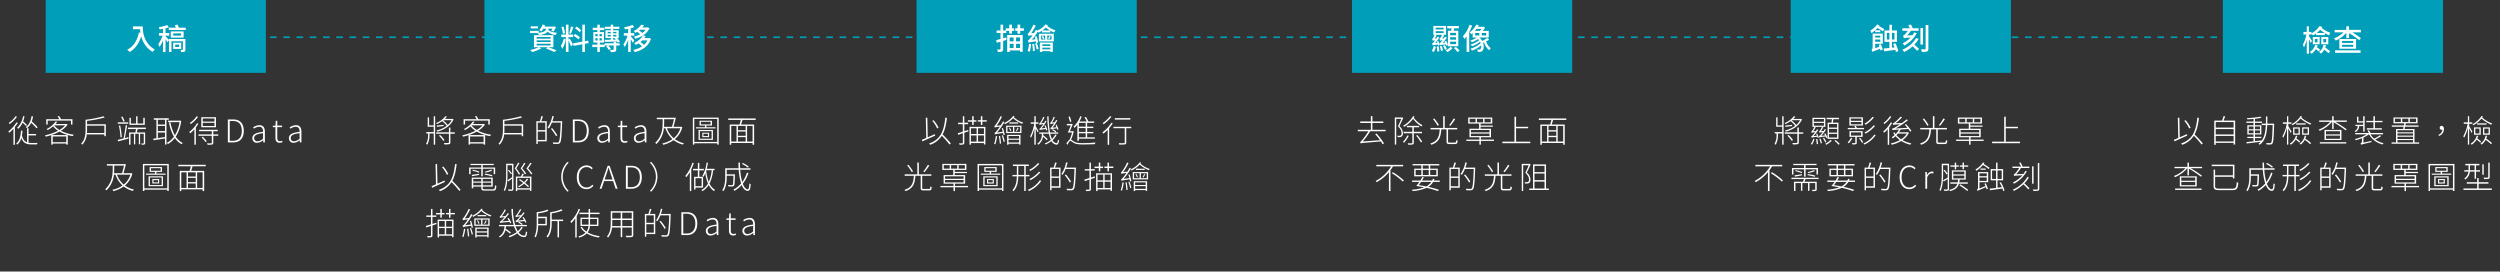 <svg xmlns="http://www.w3.org/2000/svg" xmlns:xlink="http://www.w3.org/1999/xlink" width="1510" height="164" viewBox="0 0 1510 164"><rect x="0" y="0" width="1510" height="164" fill="#333333" stroke="none"/><defs><clipPath id="clip-&#x7E41;1"><rect width="1510" height="164"></rect></clipPath></defs><g id="&#x7E41;1" clip-path="url(#clip-&#x7E41;1)"><g id="&#x7EC4;_1269" data-name="&#x7EC4; 1269" transform="translate(4215.601 1287)"><path id="&#x8DEF;&#x5F84;_1266" data-name="&#x8DEF;&#x5F84; 1266" d="M29.126,12.88a28.353,28.353,0,0,0-3.553-3.534,13.929,13.929,0,0,0,.8-3.04l-.931-.114C25,9.175,23.9,11.4,21.944,12.785a6.348,6.348,0,0,1,.741.608,9.006,9.006,0,0,0,2.546-3.23,28.272,28.272,0,0,1,3.211,3.344Zm-6.479-1.406a18.558,18.558,0,0,0-2.3-2.147,19.786,19.786,0,0,0,.874-3l-.912-.152a11.892,11.892,0,0,1-3.591,6.992,8.153,8.153,0,0,1,.722.627,11.34,11.34,0,0,0,2.584-3.7,17.182,17.182,0,0,1,2.128,2.09Zm-6.821-5.3a15.314,15.314,0,0,1-4.18,4.085,4.447,4.447,0,0,1,.551.665A18.307,18.307,0,0,0,16.662,6.5Zm.494,3.743a19.611,19.611,0,0,1-4.921,5.51c.152.171.475.57.589.741a21.233,21.233,0,0,0,2.527-2.413v9.709h.874V12.728a20,20,0,0,0,1.767-2.508Zm7.315,7.847h4.522v-.817H23.635v-3.5h-.893v8.512c-1.444-.532-2.489-1.729-3.1-4.123a24.8,24.8,0,0,0,.323-2.888l-.912-.057c-.171,3.61-.874,6.213-2.907,7.847a6.02,6.02,0,0,1,.722.589A8.138,8.138,0,0,0,19.3,19.3c1.159,3.173,3.1,3.914,6.1,3.914h3.325a2.783,2.783,0,0,1,.342-.874c-.532.019-3.287.019-3.61.019a9.328,9.328,0,0,1-1.824-.152Zm11.59-8.911H49.247v2.356h.912V8h-6.9a14.238,14.238,0,0,0-1.2-1.957l-.855.247A17.485,17.485,0,0,1,42.217,8H34.332v3.211h.893Zm3.933,2.831h6.631a13.284,13.284,0,0,1-3.477,2.793A11.429,11.429,0,0,1,39.1,11.74Zm7.258,6.745v3.439h-8.17V18.428Zm.228-7.581-.19.057H39.918a12.239,12.239,0,0,0,1.045-1.33l-.988-.19a14.244,14.244,0,0,1-5.453,4.56,2.386,2.386,0,0,1,.627.608,15.421,15.421,0,0,0,3.325-2.242,13.613,13.613,0,0,0,3,2.66,31.288,31.288,0,0,1-7.9,2.755,3,3,0,0,1,.456.8,32.172,32.172,0,0,0,3.325-.912v5.738h.893v-.665h8.17v.646h.931V17.592H37.429a27.927,27.927,0,0,0,4.883-2.128,24.028,24.028,0,0,0,8.075,2.755,4.19,4.19,0,0,1,.57-.855,24.066,24.066,0,0,1-7.809-2.394,13.574,13.574,0,0,0,4.085-3.7Zm12.274,5.472c.057-.722.076-1.406.076-2.071V11.911H69.425v4.408Zm.076-5.263V9A68.31,68.31,0,0,0,69.672,6.933l-.8-.7A70.489,70.489,0,0,1,58.082,8.339v5.89c0,2.7-.266,6.118-2.66,8.531a3.07,3.07,0,0,1,.665.646,10.486,10.486,0,0,0,2.736-6.232h10.6v1.083h.893v-7.2Zm34.846-3.9h-.893V10.6H89.47V6.211H88.6V10.6H85.442V7.161h-.855v4.275H93.84ZM81.7,9.194a16.436,16.436,0,0,0-1.368-2.812l-.8.266a19.129,19.129,0,0,1,1.349,2.869Zm2.166.7H77.538v.855h6.327ZM79.97,18.865a45.881,45.881,0,0,0-.988-7.087l-.76.133A48.158,48.158,0,0,1,79.191,19Zm1.805.532c.513-2.071,1.045-5.282,1.387-7.638l-.836-.19a79.787,79.787,0,0,1-1.311,8.037c-1.349.361-2.584.646-3.534.874l.247.912c1.729-.456,4.066-1.083,6.327-1.691l-.1-.855Zm12.768-5.453v-.855H83.675v.855h4.864c-.1.665-.228,1.444-.38,2.052h-3.8v7.391h.855V16.832H87.3v6.346h.779V16.832h2.166v6.289h.779V16.832h2.2v5.6c0,.171-.057.228-.228.228-.152.019-.684.019-1.33,0a4.341,4.341,0,0,1,.323.76,4.387,4.387,0,0,0,1.672-.171c.323-.133.4-.342.4-.8V16H89.034c.152-.608.342-1.368.532-2.052Zm11.514-2.717h-4.313V8.3h4.313Zm-4.313,4.807h4.313V18.77c-1.482.228-2.983.437-4.313.646Zm4.313-.855h-4.313v-3.1h4.313Zm2.3-6.878V7.427H99.293V8.3h1.577V19.53c-.7.095-1.368.19-1.919.266l.171.912c1.843-.266,4.389-.665,6.935-1.083v3.686h.893V8.3Zm6.916.551-.171.038h-7.182v.893h6.916a20.8,20.8,0,0,1-2.812,7.9,24.708,24.708,0,0,1-2.679-7.809l-.874.171a26.179,26.179,0,0,0,2.983,8.474,12.269,12.269,0,0,1-4.275,3.781,3.818,3.818,0,0,1,.608.722,13.608,13.608,0,0,0,4.2-3.667,11.991,11.991,0,0,0,4.123,3.762,4.143,4.143,0,0,1,.646-.76,11,11,0,0,1-4.2-3.8,22.493,22.493,0,0,0,3.287-9.538Zm20.653.589h-7.049V7.56h7.049Zm0,2.66h-7.049V10.182h7.049Zm.912-5.3h-8.854v6.061h8.854Zm-11.685-.551a14.885,14.885,0,0,1-4.085,3.99,3.6,3.6,0,0,1,.513.722,17.515,17.515,0,0,0,4.446-4.408Zm.228,4.18a17.569,17.569,0,0,1-4.693,5.3,4,4,0,0,1,.57.817,19.314,19.314,0,0,0,2.546-2.47v9.31h.893V13.013a20.033,20.033,0,0,0,1.52-2.3Zm2.774,8.588a15.827,15.827,0,0,1,2.432,2.85l.7-.532a15.143,15.143,0,0,0-2.47-2.736Zm10.07-1.824h-3V15.236H137.9v-.817H126.672v.817h7.657v1.957h-8.056v.836h8.056v4.2c0,.266-.076.323-.4.342-.285.038-1.273.038-2.508,0a3.148,3.148,0,0,1,.323.855,12.449,12.449,0,0,0,2.85-.152c.494-.171.627-.418.627-1.026V18.029h3ZM144.02,22h3.287c4.237,0,6.327-2.736,6.327-6.973s-2.09-6.878-6.346-6.878H144.02Zm1.14-.969V9.1h2.014c3.648,0,5.263,2.337,5.263,5.928s-1.615,6-5.263,6Zm16.606,1.216a5.837,5.837,0,0,0,3.534-1.539h.038L165.452,22h.931V15.578c0-2.242-.855-3.971-3.268-3.971a7.023,7.023,0,0,0-3.838,1.33l.494.8a5.476,5.476,0,0,1,3.192-1.159c1.919,0,2.356,1.558,2.318,3.059-4.465.513-6.46,1.577-6.46,3.819A2.672,2.672,0,0,0,161.766,22.247Zm.228-.931a1.826,1.826,0,0,1-2.071-1.919c0-1.558,1.368-2.489,5.358-2.945v3.287A4.991,4.991,0,0,1,161.993,21.316Zm13.376.931a5.73,5.73,0,0,0,1.691-.38l-.266-.855a3.542,3.542,0,0,1-1.235.285c-1.349,0-1.691-.836-1.691-2.109V12.8h2.907v-.931h-2.907V8.947h-.931l-.133,2.926-1.615.1V12.8h1.577v6.308C172.767,20.993,173.375,22.247,175.37,22.247Zm8.474,0a5.837,5.837,0,0,0,3.534-1.539h.038L187.53,22h.931V15.578c0-2.242-.855-3.971-3.268-3.971a7.023,7.023,0,0,0-3.838,1.33l.494.8a5.476,5.476,0,0,1,3.192-1.159c1.919,0,2.356,1.558,2.318,3.059-4.465.513-6.46,1.577-6.46,3.819A2.672,2.672,0,0,0,183.844,22.247Zm.228-.931A1.826,1.826,0,0,1,182,19.4c0-1.558,1.368-2.489,5.358-2.945v3.287A4.991,4.991,0,0,1,184.072,21.316Zm-98.9,20.172a12.614,12.614,0,0,1-4.028,5.985,14.271,14.271,0,0,1-4.1-5.985Zm-9.785-5.472H81.31c-.361,1.52-.817,3.287-1.216,4.579H75.287c.076-.95.1-1.843.1-2.7Zm10.374,4.541-.19.038H81.025c.418-1.5,1.007-3.743,1.406-5.472H70.936v.893H74.47v1.9c0,3.553-.266,8.265-4.5,12.369a3.011,3.011,0,0,1,.665.722,15.1,15.1,0,0,0,4.579-9.519h.95a15.53,15.53,0,0,0,4.218,6.536,16.183,16.183,0,0,1-6.08,2.6,3.2,3.2,0,0,1,.513.836A18.267,18.267,0,0,0,81.1,48.632a14.673,14.673,0,0,0,5.605,2.7,4.265,4.265,0,0,1,.608-.836,14.193,14.193,0,0,1-5.453-2.451,13.975,13.975,0,0,0,4.484-7.2Zm13.338,4.237h2.755v1.387H99.094Zm-.684,2.033h4.123v-2.66H98.41ZM96.947,43.2h7.087v4.579H96.947Zm-.8,5.263h8.683V42.514H96.149Zm1.406-10.887h5.871v1.558H97.555Zm3.325,3.287V39.816h3.382V36.909h-7.5v2.907h3.268v1.045h-5.4v.684h11.8v-.684Zm-7.3,8.873V35.845h13.851V49.734ZM92.71,35.028V51.349h.874v-.8h13.851v.8h.893V35.028Zm36.081,14.478h-3.325V40.082h3.325Zm-12.9-9.424h3.192v9.424H115.89Zm8.721,2.565h-4.674V40.082h4.674Zm-4.674,4.18h4.674v2.679h-4.674Zm4.674-.8h-4.674V43.445h4.674Zm6.061-9.6v-.893H114.085v.893h7.562c-.19.893-.456,1.957-.722,2.774h-5.947v12.2h.912V50.361h12.9v1.045h.931v-12.2h-7.866c.285-.817.57-1.862.855-2.774Z" transform="translate(-4222 -1223)" fill="#fff"></path><path id="&#x8DEF;&#x5F84;_1267" data-name="&#x8DEF;&#x5F84; 1267" d="M12.376,11.721H9.564V6.914H8.728v5.643h3.648v3.211h-4.5V16.6h1.1v.684A11.445,11.445,0,0,1,7.74,22.95a3.423,3.423,0,0,1,.76.475,12.712,12.712,0,0,0,1.311-6.1V16.6h2.565v6.783h.855V6.211h-.855ZM23.149,8.605a9.963,9.963,0,0,1-2.318,2.888,15.788,15.788,0,0,0-2.755-2.774l.152-.114Zm.627-.8-.152.038H19.1a10.091,10.091,0,0,0,1.216-1.387l-.874-.285a13.55,13.55,0,0,1-5.662,4.18c.19.152.437.418.589.57a19.172,19.172,0,0,0,3.1-1.767,16.546,16.546,0,0,1,2.736,2.85,16.2,16.2,0,0,1-6.137,2.812,4.156,4.156,0,0,1,.475.7c3.914-1.026,8.075-3.382,9.785-7.41Zm-5.453,3.61c-1.6.152-3.059.323-4.18.418l.171.76c1.178-.114,2.584-.285,4.047-.475Zm-2.812,6.574a15.633,15.633,0,0,1,2.641,3.135l.741-.494a15.153,15.153,0,0,0-2.66-3.1Zm9.576-2.071h-2.66V13.013h-.893V15.92H13.9v.855h7.638V22c0,.266-.076.342-.4.361-.3.019-1.349.038-2.641,0a2.724,2.724,0,0,1,.323.874,12.761,12.761,0,0,0,2.964-.171c.475-.171.646-.437.646-1.083V16.775h2.66ZM31.3,8.852H45.322v2.356h.912V8h-6.9a14.238,14.238,0,0,0-1.2-1.957l-.855.247A17.486,17.486,0,0,1,38.292,8H30.407v3.211H31.3Zm3.933,2.831h6.631a13.284,13.284,0,0,1-3.477,2.793,11.429,11.429,0,0,1-3.211-2.736Zm7.258,6.745v3.439h-8.17V18.428Zm.228-7.581-.19.057H35.993a12.238,12.238,0,0,0,1.045-1.33l-.988-.19a14.244,14.244,0,0,1-5.453,4.56,2.386,2.386,0,0,1,.627.608,15.421,15.421,0,0,0,3.325-2.242,13.613,13.613,0,0,0,3,2.66,31.288,31.288,0,0,1-7.9,2.755,3,3,0,0,1,.456.8,32.172,32.172,0,0,0,3.325-.912v5.738h.893v-.665h8.17v.646h.931V17.592H33.5a27.927,27.927,0,0,0,4.883-2.128,24.028,24.028,0,0,0,8.075,2.755,4.19,4.19,0,0,1,.57-.855,24.066,24.066,0,0,1-7.809-2.394,13.574,13.574,0,0,0,4.085-3.7Zm12.274,5.472c.057-.722.076-1.406.076-2.071V11.911H65.5v4.408Zm.076-5.263V9A68.31,68.31,0,0,0,65.747,6.933l-.8-.7A70.489,70.489,0,0,1,54.158,8.339v5.89c0,2.7-.266,6.118-2.66,8.531a3.07,3.07,0,0,1,.665.646A10.486,10.486,0,0,0,54.9,17.174H65.5v1.083h.893v-7.2ZM79.751,14.59H75.21V10.049h4.541ZM75.21,20.518V15.426h4.541v5.092Zm2.166-14.4a27.255,27.255,0,0,1-.912,3.1H74.354V22.931h.855V21.373h5.415V9.213H77.319c.323-.817.7-1.919,1.026-2.869Zm12.578,3.1H84.045A25.333,25.333,0,0,0,84.9,6.249l-.893-.209A18.605,18.605,0,0,1,81.1,13.108a6.957,6.957,0,0,1,.779.494,18.05,18.05,0,0,0,1.862-3.534h5.32c-.285,8.113-.608,11.058-1.235,11.742-.19.247-.418.285-.8.285-.418,0-1.539-.019-2.793-.114a2.173,2.173,0,0,1,.3.893,23.537,23.537,0,0,0,2.736.057,1.685,1.685,0,0,0,1.33-.589c.76-.893,1.026-3.781,1.349-12.6Zm-2.945,8.512a33.175,33.175,0,0,0-3.1-4.351l-.741.418a30.45,30.45,0,0,1,3.078,4.427ZM96.395,22h3.287c4.237,0,6.327-2.736,6.327-6.973s-2.09-6.878-6.346-6.878H96.395Zm1.14-.969V9.1h2.014c3.648,0,5.263,2.337,5.263,5.928s-1.615,6-5.263,6Zm16.606,1.216a5.837,5.837,0,0,0,3.534-1.539h.038L117.826,22h.931V15.578c0-2.242-.855-3.971-3.268-3.971a7.023,7.023,0,0,0-3.838,1.33l.494.8a5.476,5.476,0,0,1,3.192-1.159c1.919,0,2.356,1.558,2.318,3.059-4.465.513-6.46,1.577-6.46,3.819A2.672,2.672,0,0,0,114.14,22.247Zm.228-.931A1.826,1.826,0,0,1,112.3,19.4c0-1.558,1.368-2.489,5.358-2.945v3.287A4.991,4.991,0,0,1,114.368,21.316Zm13.376.931a5.73,5.73,0,0,0,1.691-.38l-.266-.855a3.542,3.542,0,0,1-1.235.285c-1.349,0-1.691-.836-1.691-2.109V12.8h2.907v-.931h-2.907V8.947h-.931l-.133,2.926-1.615.1V12.8h1.577v6.308C125.142,20.993,125.749,22.247,127.744,22.247Zm8.474,0a5.837,5.837,0,0,0,3.534-1.539h.038L139.9,22h.931V15.578c0-2.242-.855-3.971-3.268-3.971a7.023,7.023,0,0,0-3.838,1.33l.494.8a5.476,5.476,0,0,1,3.192-1.159c1.919,0,2.356,1.558,2.318,3.059-4.465.513-6.46,1.577-6.46,3.819A2.672,2.672,0,0,0,136.219,22.247Zm.228-.931a1.826,1.826,0,0,1-2.071-1.919c0-1.558,1.368-2.489,5.358-2.945v3.287A4.991,4.991,0,0,1,136.447,21.316Zm24.89-7.828a12.615,12.615,0,0,1-4.028,5.985,14.271,14.271,0,0,1-4.1-5.985Zm-9.785-5.472h5.928c-.361,1.52-.817,3.287-1.216,4.579h-4.807c.076-.95.1-1.843.1-2.7Zm10.374,4.541-.19.038h-4.541c.418-1.5,1.007-3.743,1.406-5.472h-11.5v.893h3.534v1.9c0,3.553-.266,8.265-4.5,12.369a3.011,3.011,0,0,1,.665.722,15.1,15.1,0,0,0,4.579-9.519h.95a15.53,15.53,0,0,0,4.218,6.536,16.183,16.183,0,0,1-6.08,2.6,3.2,3.2,0,0,1,.513.836,18.267,18.267,0,0,0,6.289-2.831,14.673,14.673,0,0,0,5.6,2.7,4.265,4.265,0,0,1,.608-.836,14.193,14.193,0,0,1-5.453-2.451,13.975,13.975,0,0,0,4.484-7.2Zm13.338,4.237h2.755v1.387h-2.755Zm-.684,2.033H178.7v-2.66h-4.123ZM173.117,15.2H180.2v4.579h-7.087Zm-.8,5.263H181V14.514h-8.683Zm1.406-10.887H179.6v1.558h-5.871Zm3.325,3.287V11.816h3.382V8.909h-7.5v2.907h3.268v1.045h-5.4v.684h11.8v-.684Zm-7.3,8.873V7.845H183.6V21.734ZM168.88,7.028V23.349h.874v-.8H183.6v.8h.893V7.028ZM204.96,21.506h-3.325V12.082h3.325Zm-12.9-9.424h3.192v9.424h-3.192Zm8.721,2.565h-4.674V12.082h4.674Zm-4.674,4.18h4.674v2.679h-4.674Zm4.674-.8h-4.674V15.445h4.674Zm6.061-9.595V7.541H190.255v.893h7.562c-.19.893-.456,1.957-.722,2.774h-5.947v12.2h.912V22.361h12.9v1.045h.931v-12.2h-7.866c.285-.817.57-1.862.855-2.774ZM21.164,41.127A17.85,17.85,0,0,0,18.143,36.6l-.779.38a17.385,17.385,0,0,1,2.945,4.6Zm-2.242,3.9c-1.444.646-2.926,1.311-4.294,1.9l-.247-11.837-.912.038.266,12.2c-1.007.437-1.919.836-2.66,1.14l.342.912c2.071-.912,5.016-2.242,7.714-3.477Zm9.652,5.624A59.788,59.788,0,0,0,23.6,45.212c1.387-2.565,2.128-5.814,2.622-10.032l-.969-.1c-.931,8.512-2.964,13.148-9.823,15.6a6.9,6.9,0,0,1,.741.76,13.652,13.652,0,0,0,6.954-5.434,54.041,54.041,0,0,1,4.674,5.3ZM41.1,42.476h.893v-4.56h6.593v3.249h.893v-3.99H41.988V35.712h6.631v-.741H34.578v.741H41.1v1.463H33.761v3.99h.893V37.916H41.1ZM47.8,41.83a24.911,24.911,0,0,0-4.446-.931l-.285.646a24.394,24.394,0,0,1,4.465,1.007Zm-.7-3.363a33.327,33.327,0,0,1-3.819,1.254l.361.551a25.985,25.985,0,0,0,3.933-1.178Zm-7.2,1.178A21.318,21.318,0,0,0,36,38.524l-.3.57a21.216,21.216,0,0,1,3.914,1.216Zm-.114,1.311c-1.672.266-3.287.513-4.5.665l.342.8c1.235-.209,2.7-.494,4.2-.76Zm-3.553,6.992V46.333H41.1v1.615ZM41.1,44.053V45.63H36.231V44.053Zm6.023,1.577H41.969V44.053h5.149Zm-5.149,2.318V46.333h5.149v1.615Zm1.463,2.394c-1.216,0-1.463-.152-1.463-.76v-.893h6.042v-5.4H35.338v6.479h.893V48.689H41.1v.893c0,1.273.513,1.558,2.356,1.558h4.636c1.653,0,1.957-.589,2.109-2.888a2.4,2.4,0,0,1-.817-.342c-.095,2.071-.285,2.432-1.33,2.432Zm28.5-9.424a25.843,25.843,0,0,0-2.546-3.23c.7-.95,1.577-2.185,2.147-3.078l-.836-.266a38.44,38.44,0,0,1-2.337,3.382,20.728,20.728,0,0,1,2.831,3.61ZM68.17,40.88a22.662,22.662,0,0,0-2.337-3.192c.665-.95,1.425-2.166,1.938-3.059l-.817-.247a27.78,27.78,0,0,1-2.09,3.325A20.56,20.56,0,0,1,67.429,41.3Zm-7.657-5.966H56.105v6.669c0,2.755-.133,6.5-1.425,9.234a2.435,2.435,0,0,1,.665.589c1.387-2.888,1.577-6.954,1.577-9.823V35.769H59.7v7.258c-1.045.722-2.033,1.387-2.755,1.805l.475.741c.722-.532,1.5-1.083,2.28-1.672v6.156c0,.266-.114.361-.361.38-.247,0-1.083.019-2.09-.019a3.767,3.767,0,0,1,.285.855,8.78,8.78,0,0,0,2.432-.171c.38-.152.551-.437.551-1.045Zm-3.287,4.009a18.276,18.276,0,0,1,1.767,2.3l.627-.437a15.668,15.668,0,0,0-1.824-2.2Zm7.3,2.166a23.216,23.216,0,0,0-2.261-3.382c.608-.988,1.387-2.28,1.862-3.23l-.8-.247a31.229,31.229,0,0,1-2.014,3.5,20.315,20.315,0,0,1,2.47,3.781ZM69.9,48.518a21.715,21.715,0,0,0-2.356-2.09,11.505,11.505,0,0,0,1.862-2.185l-.722-.38a10.181,10.181,0,0,1-1.748,2.109,28.866,28.866,0,0,0-2.508-1.767l-.551.494c.817.532,1.691,1.14,2.508,1.786a17.056,17.056,0,0,1-3.059,2.09,3.589,3.589,0,0,1,.551.513,18.618,18.618,0,0,0,3.1-2.128,23.978,23.978,0,0,1,2.375,2.128Zm.589,1.2H62.812V43.426h7.676Zm-4.6-8.892A12.029,12.029,0,0,1,65,42.609H61.976v8.778h.836v-.874h7.676v.779h.874V42.609H65.909c.3-.456.627-.988.912-1.482ZM93.174,51.767l.741-.456a11.885,11.885,0,0,1,0-17.062l-.741-.456a12.527,12.527,0,0,0,0,17.974Zm11.476-1.52a5.19,5.19,0,0,0,4.142-1.976l-.646-.722a4.429,4.429,0,0,1-3.439,1.672c-2.907,0-4.712-2.413-4.712-6.194,0-3.743,1.843-6.1,4.769-6.1a3.893,3.893,0,0,1,3,1.387l.646-.741a4.791,4.791,0,0,0-3.648-1.672c-3.515,0-5.966,2.736-5.966,7.163S101.23,50.247,104.65,50.247Zm10.944-5.814.855-2.508c.551-1.615,1.026-3.078,1.5-4.75h.076c.494,1.672.95,3.135,1.52,4.75l.836,2.508ZM122.225,50h1.216L118.6,36.149h-1.178L112.573,50h1.14l1.577-4.655h5.4Zm6.213,0h3.287c4.237,0,6.327-2.736,6.327-6.973s-2.09-6.878-6.346-6.878h-3.268Zm1.14-.969V37.1h2.014c3.648,0,5.263,2.337,5.263,5.928s-1.615,6-5.263,6Zm14.1-15.238-.741.456a11.885,11.885,0,0,1,0,17.062l.741.456a12.527,12.527,0,0,0,0-17.974Zm24.909.513a23.429,23.429,0,0,1-4.256,7.942,7.028,7.028,0,0,1,.551.836,20.382,20.382,0,0,0,2.166-3.154V51.406h.874V38.277a32.14,32.14,0,0,0,1.52-3.743Zm5.605,9.31v4.845h-3.724V43.616Zm.855,5.681V42.78h-2.261V38.866h2.755v-.855h-2.755V34.382h-.874v3.629H169v.855h2.907V42.78h-2.28v7.714h.836V49.3ZM177.04,38.79h3.23a23,23,0,0,1-1.767,7.125,24.478,24.478,0,0,1-1.539-6.878Zm4.959,0v-.836h-4.731c.285-1.159.551-2.375.76-3.648l-.836-.133a22.1,22.1,0,0,1-2.546,8.056,3.609,3.609,0,0,1,.7.589,14.9,14.9,0,0,0,1.064-2.2,22.849,22.849,0,0,0,1.615,6.232,10.411,10.411,0,0,1-4.009,3.952,5.036,5.036,0,0,1,.627.665,11.5,11.5,0,0,0,3.8-3.724,10.409,10.409,0,0,0,3.23,3.705,3.335,3.335,0,0,1,.608-.741,9.37,9.37,0,0,1-3.325-3.819,23.617,23.617,0,0,0,2.166-8.094Zm20.672-2.128a19.241,19.241,0,0,0-3.591-2.242l-.532.589a19.249,19.249,0,0,1,3.591,2.3Zm-1.121,3.629a20.4,20.4,0,0,1-2.831,5.643,35.256,35.256,0,0,1-1.235-7.41h6.194v-.893h-6.251c-.057-1.1-.1-2.242-.1-3.42H196.4q.028,1.739.114,3.42h-8.094v5.187c0,2.47-.19,5.7-1.824,8.056a3.744,3.744,0,0,1,.741.589c1.729-2.451,2.014-6.042,2.014-8.626v-.7H193.4c-.1,3.819-.19,5.187-.475,5.491-.114.152-.323.19-.608.19-.323,0-1.254,0-2.242-.095a2.276,2.276,0,0,1,.285.855,20.04,20.04,0,0,0,2.318.038,1.26,1.26,0,0,0,1.026-.418c.38-.475.494-2.033.589-6.46,0-.133.019-.456.019-.456h-4.959V38.524h7.22a36.474,36.474,0,0,0,1.444,8.265,15.655,15.655,0,0,1-4.693,3.762,4.679,4.679,0,0,1,.665.722,17.958,17.958,0,0,0,4.389-3.515c.893,2.185,2.09,3.5,3.61,3.5,1.273,0,1.634-.988,1.843-4.047a2.47,2.47,0,0,1-.8-.475c-.133,2.584-.38,3.591-.988,3.591-1.178,0-2.2-1.235-3-3.363a20.414,20.414,0,0,0,3.42-6.441ZM16.347,67.474h.893V65.5h1.653v-.855H17.24V62.192h-.893v2.451H13.763V65.5h2.584ZM13.934,70.5l-2.337.741V67h2.3v-.855H11.6V62.192H10.7v3.952H7.873V67H10.7v4.522c-1.159.38-2.223.722-3.078.95l.247.912c.836-.247,1.8-.589,2.831-.931V78.19c0,.285-.114.361-.361.361-.228.019-1.045.019-1.976,0a3.925,3.925,0,0,1,.323.836,7.534,7.534,0,0,0,2.318-.152c.4-.152.589-.418.589-1.045V72.167l2.47-.836Zm5.092-1.026v3.458H15.587V69.469Zm4.427,3.458H19.882V69.469h3.572Zm-3.572,4.617V73.763h3.572v3.781Zm-4.294-3.781h3.439v3.781H15.587Zm-.855,5.624h.855V78.4h7.866v.874h.874V68.633h-9.6Zm7.752-14.782V62.192h-.893v2.413H19.767v.855h1.824v2.014h.893V65.46h2.66v-.855Zm13.547,8.8a24.329,24.329,0,0,0-1.1-4.047l-.741.133c.228.646.456,1.387.646,2.09l-3.477.456a37.441,37.441,0,0,0,4.427-6.308l-.817-.437a20.081,20.081,0,0,1-1.387,2.394l-2.489.247a30.719,30.719,0,0,0,3.23-5.4l-.855-.38a25.98,25.98,0,0,1-2.755,4.9c-.38.589-.722,1.007-1.007,1.064.076.228.228.684.266.893a14.249,14.249,0,0,1,3.078-.494,27.85,27.85,0,0,1-1.9,2.565c-.551.684-1.007,1.159-1.349,1.235a7.106,7.106,0,0,1,.3.893c.3-.171.817-.285,4.9-.893a11.781,11.781,0,0,1,.247,1.311Zm-5.4.76a25.619,25.619,0,0,1-1.026,4.75,3.3,3.3,0,0,1,.76.285,38.067,38.067,0,0,0,1.083-4.883Zm1.843.038c.247,1.482.475,3.344.551,4.6l.76-.133a43.884,43.884,0,0,0-.589-4.579Zm1.729-.342a33.541,33.541,0,0,1,1.14,3.838l.7-.209a24.205,24.205,0,0,0-1.159-3.8Zm10.469.3v1.577H38.292V74.162Zm-6.384,3.895V76.442h6.384v1.615Zm-.836,1.368h.836V78.8h6.384v.532h.855V73.44H37.456Zm5.833-8.151a16.072,16.072,0,0,0,1.083-1.938l-.627-.266a14.812,14.812,0,0,1-.969,2ZM38.5,69.241a8.454,8.454,0,0,1,.912,1.957l.57-.247a6.263,6.263,0,0,0-.95-1.881Zm-.836-.608h3.344v3.021H37.666Zm7.657,3.021H41.788V68.633h3.534Zm-8.455.722H46.12V67.911H36.868ZM38.806,65.9v.741h5.263V65.9Zm2.375-3.914a14.154,14.154,0,0,1-5.567,4.332,3.9,3.9,0,0,1,.608.646,15.892,15.892,0,0,0,4.845-3.553A17.755,17.755,0,0,0,46.6,66.79a2.419,2.419,0,0,1,.608-.722,14.738,14.738,0,0,1-5.662-3.249l.4-.513Zm27.132,8.189a10.856,10.856,0,0,0-1.691-3.078l-.7.3a10.832,10.832,0,0,1,.931,1.425l-3.591.361a31.47,31.47,0,0,0,4.009-4.6l-.76-.361a19.587,19.587,0,0,1-1.273,1.748l-2.356.209a22,22,0,0,0,2.375-3.572l-.76-.3a21.879,21.879,0,0,1-2.033,3.363c-.3.361-.551.627-.779.665a7.616,7.616,0,0,1,.228.817,10.389,10.389,0,0,1,2.717-.437,19.131,19.131,0,0,1-1.634,1.8,2.684,2.684,0,0,1-1.216.855,5.991,5.991,0,0,1,.266.836c.285-.133.779-.228,5.149-.7a6.062,6.062,0,0,1,.38.988Zm-9.12.418a11.158,11.158,0,0,0-1.615-2.945l-.722.247a11.2,11.2,0,0,1,.912,1.463l-4.047.342a30.356,30.356,0,0,0,4.123-4.636l-.76-.342c-.4.589-.836,1.178-1.292,1.748l-2.394.209a23.511,23.511,0,0,0,2.6-3.9l-.76-.3A18.644,18.644,0,0,1,53,66.068c-.3.418-.589.684-.836.722.076.228.209.646.247.836a12.967,12.967,0,0,1,2.774-.437,23.325,23.325,0,0,1-1.691,1.805,3.014,3.014,0,0,1-1.235.874,3.761,3.761,0,0,1,.247.836c.3-.152.836-.247,5.6-.684a6.283,6.283,0,0,1,.361.893Zm6.08,2.527a9.452,9.452,0,0,1-2.09,2.527,15.586,15.586,0,0,1-1.368-2.983h6.8v-.817H65.652l.456-.532A9.181,9.181,0,0,0,63.867,70l-.475.513a10.11,10.11,0,0,1,2.2,1.33H61.568a33.738,33.738,0,0,1-1.33-9.652h-.912a36.445,36.445,0,0,0,1.33,9.652H51.8v.817h3.306c-.114,2.337-.969,4.921-3.363,6.137a6.284,6.284,0,0,1,.627.608,6.677,6.677,0,0,0,3.268-4.37,18.18,18.18,0,0,1,2.755,2.052l.589-.627a18.087,18.087,0,0,0-3.154-2.242,10.949,10.949,0,0,0,.209-1.558h4.845a17.465,17.465,0,0,0,1.6,3.534,17.677,17.677,0,0,1-4.921,2.394c.19.19.494.551.627.722a20.014,20.014,0,0,0,4.75-2.432,4.944,4.944,0,0,0,3.914,2.356c1.33,0,1.729-.7,1.957-3.078a2.4,2.4,0,0,1-.779-.418c-.133,2.052-.38,2.6-1.14,2.6a4.17,4.17,0,0,1-3.249-2.033,9.987,9.987,0,0,0,2.489-2.945Zm14.554-5.339v3.477h-4.37V67.778ZM80.7,72.11V66.923H75.457v-2.09a21.616,21.616,0,0,0,6.213-1.482l-.608-.741a23.165,23.165,0,0,1-6.5,1.539v6.46c0,2.508-.114,5.814-1.33,8.208a3.614,3.614,0,0,1,.76.57,18.358,18.358,0,0,0,1.444-7.277Zm9.842-3.477H83.627V64.852a27.915,27.915,0,0,0,6.536-1.691l-.684-.76a26.52,26.52,0,0,1-6.764,1.786v6.555c0,2.565-.209,5.776-2.261,8.075a3.225,3.225,0,0,1,.722.608c2.147-2.394,2.451-5.985,2.451-8.683V69.507H87.16v9.861h.893V69.507h2.489Zm9.386-6.5a21.926,21.926,0,0,1-5.035,7.752,9.772,9.772,0,0,1,.589.836,21.425,21.425,0,0,0,2.375-2.869V79.482h.874V66.5a26.6,26.6,0,0,0,2.033-4.1Zm1.938,9.557v-3.42h4.047v2.166c0,.418,0,.836-.019,1.254Zm9.1-3.42v3.42h-4.18c.019-.418.019-.836.019-1.254V68.272Zm.874,4.237V67.455h-5.035V65.289h5.719v-.855h-5.719v-2.2h-.893v2.2h-5.548v.855h5.548v2.166h-4.9v5.054h4.826a6.554,6.554,0,0,1-1.235,3.363,8.908,8.908,0,0,1-2.774-2.888l-.779.3a9.924,9.924,0,0,0,3,3.23,9.513,9.513,0,0,1-4.313,2.223,4.844,4.844,0,0,1,.532.741,10.269,10.269,0,0,0,4.522-2.47,19.7,19.7,0,0,0,7.3,2.451,3.944,3.944,0,0,1,.57-.855,19.258,19.258,0,0,1-7.315-2.242,7.3,7.3,0,0,0,1.368-3.857Zm14.383.038V68.88h5.757v3.667Zm-6.1,0c.057-.722.076-1.444.076-2.109V68.88h5.111v3.667Zm5.187-8.113v3.572H120.2V64.434Zm6.669,3.572h-5.757V64.434h5.757Zm.912-4.446h-13.6v6.878c0,2.679-.209,6.042-2.318,8.417a2.526,2.526,0,0,1,.7.646,11.18,11.18,0,0,0,2.375-6.08h5.263v5.814h.912V73.421h5.757V77.9c0,.38-.133.494-.494.494-.38.019-1.691.038-3.173,0a2.821,2.821,0,0,1,.323.893,15.2,15.2,0,0,0,3.477-.152c.551-.171.779-.475.779-1.235ZM145.3,70.59H140.76V66.049H145.3Zm-4.541,5.928V71.426H145.3v5.092Zm2.166-14.4a27.255,27.255,0,0,1-.912,3.1H139.9V78.931h.855V77.373h5.415V65.213h-3.306c.323-.817.7-1.919,1.026-2.869Zm12.578,3.1h-5.909a25.332,25.332,0,0,0,.855-2.964l-.893-.209a18.606,18.606,0,0,1-2.907,7.068,6.958,6.958,0,0,1,.779.494,18.05,18.05,0,0,0,1.862-3.534h5.32c-.285,8.113-.608,11.058-1.235,11.742-.19.247-.418.285-.8.285-.418,0-1.539-.019-2.793-.114a2.173,2.173,0,0,1,.3.893,23.537,23.537,0,0,0,2.736.057,1.685,1.685,0,0,0,1.33-.589c.76-.893,1.026-3.781,1.349-12.6Zm-2.945,8.512a33.176,33.176,0,0,0-3.1-4.351l-.741.418a30.45,30.45,0,0,1,3.078,4.427ZM161.944,78h3.287c4.237,0,6.327-2.736,6.327-6.973s-2.09-6.878-6.346-6.878h-3.268Zm1.14-.969V65.1H165.1c3.648,0,5.263,2.337,5.263,5.928s-1.615,6-5.263,6Zm16.606,1.216a5.837,5.837,0,0,0,3.534-1.539h.038L183.376,78h.931V71.578c0-2.242-.855-3.971-3.268-3.971a7.023,7.023,0,0,0-3.838,1.33l.494.8a5.476,5.476,0,0,1,3.192-1.159c1.919,0,2.356,1.558,2.318,3.059-4.465.513-6.46,1.577-6.46,3.819A2.672,2.672,0,0,0,179.69,78.247Zm.228-.931a1.826,1.826,0,0,1-2.071-1.919c0-1.558,1.368-2.489,5.358-2.945v3.287A4.991,4.991,0,0,1,179.918,77.316Zm13.376.931a5.73,5.73,0,0,0,1.691-.38l-.266-.855a3.542,3.542,0,0,1-1.235.285c-1.349,0-1.691-.836-1.691-2.109V68.8H194.7v-.931h-2.907V64.947h-.931l-.133,2.926-1.615.1V68.8h1.577v6.308C190.691,76.993,191.3,78.247,193.294,78.247Zm8.474,0a5.837,5.837,0,0,0,3.534-1.539h.038L205.454,78h.931V71.578c0-2.242-.855-3.971-3.268-3.971a7.023,7.023,0,0,0-3.838,1.33l.494.8a5.476,5.476,0,0,1,3.192-1.159c1.919,0,2.356,1.558,2.318,3.059-4.465.513-6.46,1.577-6.46,3.819A2.672,2.672,0,0,0,201.768,78.247Zm.228-.931a1.826,1.826,0,0,1-2.071-1.919c0-1.558,1.368-2.489,5.358-2.945v3.287A4.991,4.991,0,0,1,202,77.316Z" transform="translate(-3966 -1223)" fill="#fff"></path><path id="&#x8DEF;&#x5F84;_1272" data-name="&#x8DEF;&#x5F84; 1272" d="M51.33,15.274v-.893h-8V10.3H49.9V9.384H43.331V6.154H42.4v3.23H35.978V10.3H42.4v4.085H34.5v.893h6.4a36.3,36.3,0,0,1-3.629,5.168c-.57.7-1.007,1.2-1.368,1.254a4.549,4.549,0,0,1,.323.931c.57-.247,1.482-.3,12.236-1.2a14.613,14.613,0,0,1,1.007,1.71l.855-.494a33.7,33.7,0,0,0-4.541-6l-.779.38a37.241,37.241,0,0,1,2.926,3.648L37.5,21.449a38.033,38.033,0,0,0,4.484-6.175ZM67.955,6.1a16.319,16.319,0,0,1-6.1,5.871,2.884,2.884,0,0,1,.627.646,17.913,17.913,0,0,0,5.4-4.845,18.623,18.623,0,0,0,5.073,4.617,3.363,3.363,0,0,1,.627-.722A16.468,16.468,0,0,1,68.316,7.1c.152-.228.3-.475.437-.684Zm-6.612.8-.152.057H56.859v16.4h.855V7.807h3.04c-.513,1.311-1.273,3.021-2.033,4.5,1.748,1.6,2.2,2.907,2.223,4.047A1.68,1.68,0,0,1,60.45,17.8a1.486,1.486,0,0,1-.722.19,6.161,6.161,0,0,1-1.425-.038,2.22,2.22,0,0,1,.266.855,9.4,9.4,0,0,0,1.463,0,2.357,2.357,0,0,0,1.007-.361,2.4,2.4,0,0,0,.741-2.033A5.567,5.567,0,0,0,59.633,12.2c.779-1.539,1.634-3.363,2.3-4.9ZM64.459,17.8a15.613,15.613,0,0,1-2.7,3.895,4.4,4.4,0,0,1,.722.513,18.861,18.861,0,0,0,2.793-4.18Zm8.816-1.311v-.874h-4.94V12.861h3.192v-.836H64.136v.836h3.306v2.755H62.2v.874h5.244v5.7c0,.247-.076.342-.361.361-.3.019-1.254.019-2.451-.019a4.254,4.254,0,0,1,.361.874,11.138,11.138,0,0,0,2.717-.171c.475-.171.627-.437.627-1.064V16.49Zm-3.534,1.482a23.219,23.219,0,0,1,2.888,4.066l.779-.456a26.05,26.05,0,0,0-2.926-3.99ZM92.446,7.56a26.939,26.939,0,0,1-2.774,4.066l.76.342A34.968,34.968,0,0,0,93.339,7.94Zm-8.93,3.952A32.719,32.719,0,0,0,80.7,7.541l-.741.38a31.706,31.706,0,0,1,2.774,4.047Zm6.5,10.621c-.836,0-.988-.114-.988-.627V14.172h5.548v-.893H87.012V6.173h-.931v7.106H78.443v.893h5.548c-.285,4.218-1.121,7.106-5.662,8.493a3.329,3.329,0,0,1,.608.779c4.712-1.6,5.662-4.655,6-9.272h3.173v7.334c0,1.216.4,1.5,1.862,1.5h3.268c1.159,0,1.444-.437,1.558-2.052a2.782,2.782,0,0,1-.855-.342c-.057,1.292-.171,1.52-.76,1.52ZM102.839,16.7h11.21v1.482h-11.21Zm0-2.2h11.21v1.482h-11.21Zm3.648-6.745h3.705V9.878h-3.705Zm-.855,2.128H102.06V7.75h3.572Zm5.415-2.128h3.762V9.878h-3.762Zm5.7,12.559h-7.9V18.922h6.118V13.754h-6.289v-1.2h7.41v-.741h-7.41V10.657h7.049V6.99H101.186v3.667h6.593v3.1h-5.814v5.168h5.985v1.387h-7.866v.8h7.866v2.28h.893v-2.28h7.9ZM130.1,21.582V13.469h7.315v-.893H130.1V6.5h-.95V21.582h-7.3v.912h16.853v-.912Zm28.462-.076h-3.325V12.082h3.325Zm-12.9-9.424h3.192v9.424h-3.192Zm8.721,2.565h-4.674V12.082h4.674Zm-4.674,4.18h4.674v2.679h-4.674Zm4.674-.8h-4.674V15.445h4.674Zm6.061-9.595V7.541H143.86v.893h7.562c-.19.893-.456,1.957-.722,2.774h-5.947v12.2h.912V22.361h12.9v1.045h.931v-12.2h-7.866c.285-.817.57-1.862.855-2.774ZM61.913,36.472V35.56H45.706v.912h8.93a23.766,23.766,0,0,1-9.329,8.816,7.9,7.9,0,0,1,.608.741,25.424,25.424,0,0,0,7.391-6.061v11.4h.95V38.79a26.575,26.575,0,0,0,1.5-2.318ZM55.054,40.6a41.25,41.25,0,0,1,6.612,5.054l.684-.684a40.862,40.862,0,0,0-6.65-4.959ZM77.36,37.859H73.75V35.921h3.61Zm4.579.8v3.059H78.234V38.657Zm-8.189,0h3.61v3.059H73.75Zm-4.294,0h3.42v3.059h-3.42Zm3.42-.8H68.582v4.655h14.25V37.859h-4.6V35.921h5.51v-.836H67.594v.836h5.282Zm6.042,8.018A8.263,8.263,0,0,1,75.8,48.613c-1.482-.3-2.983-.57-4.484-.8.437-.551.931-1.235,1.406-1.938Zm5.092,0v-.836H80.457c.114-.266.228-.551.323-.836l-.874-.285a9.926,9.926,0,0,1-.475,1.121H73.294c.418-.646.8-1.311,1.1-1.9l-.912-.228a20.847,20.847,0,0,1-1.2,2.128H67.309v.836H71.7a26.412,26.412,0,0,1-1.881,2.451c1.634.247,3.23.532,4.731.836a25.874,25.874,0,0,1-7.334,1.406,2.335,2.335,0,0,1,.4.817,24.139,24.139,0,0,0,8.4-1.919,49.164,49.164,0,0,1,6.745,1.919l.874-.684a51.569,51.569,0,0,0-6.555-1.824,8.563,8.563,0,0,0,2.945-3ZM95.22,42.59H90.679V38.049H95.22Zm-4.541,5.928V43.426H95.22v5.092Zm2.166-14.4a27.255,27.255,0,0,1-.912,3.1H89.824V50.931h.855V49.373h5.415V37.213H92.788c.323-.817.7-1.919,1.026-2.869Zm12.578,3.1H99.514a25.333,25.333,0,0,0,.855-2.964l-.893-.209a18.606,18.606,0,0,1-2.907,7.068,6.958,6.958,0,0,1,.779.494,18.05,18.05,0,0,0,1.862-3.534h5.32c-.285,8.113-.608,11.058-1.235,11.742-.19.247-.418.285-.8.285-.418,0-1.539-.019-2.793-.114a2.173,2.173,0,0,1,.3.893,23.536,23.536,0,0,0,2.736.057,1.685,1.685,0,0,0,1.33-.589c.76-.893,1.026-3.781,1.349-12.6Zm-2.945,8.512a33.175,33.175,0,0,0-3.1-4.351l-.741.418a30.45,30.45,0,0,1,3.078,4.427ZM125.221,35.56a26.939,26.939,0,0,1-2.774,4.066l.76.342a34.968,34.968,0,0,0,2.907-4.028Zm-8.93,3.952a32.719,32.719,0,0,0-2.812-3.971l-.741.38a31.706,31.706,0,0,1,2.774,4.047Zm6.5,10.621c-.836,0-.988-.114-.988-.627V42.172h5.548v-.893h-7.562V34.173h-.931v7.106h-7.638v.893h5.548c-.285,4.218-1.121,7.106-5.662,8.493a3.329,3.329,0,0,1,.608.779c4.712-1.6,5.662-4.655,6-9.272h3.173v7.334c0,1.216.4,1.5,1.862,1.5h3.268c1.159,0,1.444-.437,1.558-2.052a2.782,2.782,0,0,1-.855-.342c-.057,1.292-.171,1.52-.76,1.52Zm15.523-15.2-.152.038h-4.617v16.4h.855V35.826h3.325c-.513,1.33-1.273,3-2.033,4.5,1.729,1.6,2.2,2.945,2.223,4.047a1.713,1.713,0,0,1-.494,1.444,1.352,1.352,0,0,1-.722.209,9.42,9.42,0,0,1-1.425-.038,2.167,2.167,0,0,1,.285.855A12.154,12.154,0,0,0,137,46.827a2.118,2.118,0,0,0,1.007-.342,2.392,2.392,0,0,0,.76-2.052,5.684,5.684,0,0,0-2.166-4.218c.779-1.52,1.653-3.344,2.3-4.883Zm2.907,10.735h6.08v4.2h-6.08Zm6.08-9.481v3.762h-6.08V36.187Zm0,8.626h-6.08V40.8h6.08Zm.893,5.054V35.313h-7.847V49.867h-2.28v.874h11.8v-.874Z" transform="translate(-3430 -1223)" fill="#fff"></path><path id="&#x8DEF;&#x5F84;_1294" data-name="&#x8DEF;&#x5F84; 1294" d="M30.846,11.721H28.034V6.914H27.2v5.643h3.648v3.211h-4.5V16.6h1.1v.684A11.445,11.445,0,0,1,26.21,22.95a3.423,3.423,0,0,1,.76.475,12.712,12.712,0,0,0,1.311-6.1V16.6h2.565v6.783H31.7V6.211h-.855ZM41.619,8.605A9.963,9.963,0,0,1,39.3,11.493a15.788,15.788,0,0,0-2.755-2.774l.152-.114Zm.627-.8-.152.038H37.572a10.091,10.091,0,0,0,1.216-1.387l-.874-.285a13.55,13.55,0,0,1-5.662,4.18c.19.152.437.418.589.57a19.172,19.172,0,0,0,3.1-1.767,16.547,16.547,0,0,1,2.736,2.85,16.2,16.2,0,0,1-6.137,2.812,4.157,4.157,0,0,1,.475.7c3.914-1.026,8.075-3.382,9.785-7.41Zm-5.453,3.61c-1.6.152-3.059.323-4.18.418l.171.76c1.178-.114,2.584-.285,4.047-.475Zm-2.812,6.574a15.633,15.633,0,0,1,2.641,3.135l.741-.494a15.153,15.153,0,0,0-2.66-3.1Zm9.576-2.071H40.9V13.013H40V15.92H32.366v.855H40V22c0,.266-.076.342-.4.361-.3.019-1.349.038-2.641,0a2.724,2.724,0,0,1,.323.874,12.761,12.761,0,0,0,2.964-.171c.475-.171.646-.437.646-1.083V16.775h2.66ZM64,13.089H59.08v-2.2H64Zm0,3H59.08V13.849H64Zm0,3H59.08V16.851H64Zm-5.719-9.006v9.8h6.536v-9.8h-3.4c.114-.627.247-1.387.4-2.09H65.16V7.161H57.693V8h3.192c-.076.646-.19,1.463-.3,2.09Zm-9.443,13.3a11.635,11.635,0,0,0,1.482-3.325l-.7-.3a10.114,10.114,0,0,1-1.482,3.211Zm2.451-3.344a20.64,20.64,0,0,1,.418,3.059l.779-.152a21.048,21.048,0,0,0-.437-3.021ZM56.059,9.536h-6.1V7.883h6.1Zm0,2.356h-6.1V10.239h6.1Zm.836-4.731H49.124v5.453h1.121a9.629,9.629,0,0,1-1.273,2.318c-.209.266-.361.437-.57.456a5.1,5.1,0,0,1,.266.817,8.911,8.911,0,0,1,2.033-.3,20.706,20.706,0,0,1-1.387,1.729c-.38.4-.665.665-.969.7a6.037,6.037,0,0,1,.285.817,18.763,18.763,0,0,1,3.439-.513c.076.266.152.513.19.7l.646-.228a9.309,9.309,0,0,0-.988-2.47l-.589.247c.152.342.323.7.494,1.083l-2.109.228a22.453,22.453,0,0,0,2.926-3.743l-.779-.342a10.607,10.607,0,0,1-.646,1.064l-1.615.114a14.163,14.163,0,0,0,1.463-2.451l-.627-.228h6.46Zm1.254,11.932a11.32,11.32,0,0,0-1.311-2.565l-.608.285c.19.3.38.627.551.969l-2.375.266a29.247,29.247,0,0,0,2.907-3.7l-.779-.361c-.209.38-.437.741-.684,1.121l-1.615.114a11.582,11.582,0,0,0,1.425-2.3l-.8-.285a8.612,8.612,0,0,1-1.273,2.261c-.209.247-.342.4-.57.418a5.442,5.442,0,0,1,.285.836,6.72,6.72,0,0,1,2.014-.323A18.063,18.063,0,0,1,53.95,17.5a2.059,2.059,0,0,1-.95.7,3.761,3.761,0,0,1,.247.836,20.6,20.6,0,0,1,3.857-.57c.152.342.266.646.361.931Zm-4.9.817a17.086,17.086,0,0,1,.912,2.736l.722-.228a14.749,14.749,0,0,0-.931-2.7Zm4.275,1.805A12.651,12.651,0,0,0,56.1,19.226l-.646.266a15.992,15.992,0,0,1,1.368,2.527Zm2.47-1.159a10.293,10.293,0,0,1-3.173,2.261,3.91,3.91,0,0,1,.627.627,13.71,13.71,0,0,0,3.382-2.47Zm2.375.437a18.672,18.672,0,0,1,2.546,2.451l.684-.513a16.409,16.409,0,0,0-2.546-2.356Zm23.009-14.4a16.688,16.688,0,0,1-4.845,4.123,3.839,3.839,0,0,1,.7.646,20,20,0,0,0,5-4.408Zm.722,5.092a17.151,17.151,0,0,1-5.567,4.37,3.46,3.46,0,0,1,.646.646,18.835,18.835,0,0,0,5.757-4.655ZM78.707,8.966H72.3V7.579h6.4Zm0,2.147H72.3V9.669h6.4ZM79.6,6.857H71.43v4.978H79.6Zm.646,6.4H75.971c-.209-.418-.494-.931-.7-1.292l-.817.247c.171.3.38.684.551,1.045h-4.56v.8h9.8ZM72.3,19.3a8.167,8.167,0,0,1-1.938,2.717,7.881,7.881,0,0,1,.684.532,9.819,9.819,0,0,0,2.09-3.04Zm.076-3.344h6.156v1.957H72.38Zm7.03,2.7V15.217h-7.9v3.439H75v3.553c0,.171-.057.247-.285.247-.209,0-.893,0-1.805-.019a2.354,2.354,0,0,1,.323.8,7.5,7.5,0,0,0,2.166-.152c.38-.152.475-.361.475-.874V18.656Zm-2.166.95a14.921,14.921,0,0,1,1.824,2.679l.722-.4a15.464,15.464,0,0,0-1.862-2.641Zm9.272-2.318a15.661,15.661,0,0,1-6.631,5.339,5.471,5.471,0,0,1,.627.684,16.425,16.425,0,0,0,6.821-5.719Zm9.405-11.1a16.049,16.049,0,0,1-3.876,4.085,5.463,5.463,0,0,1,.513.646,17.506,17.506,0,0,0,4.2-4.427Zm.494,3.724a18.358,18.358,0,0,1-4.6,5.51,4.262,4.262,0,0,1,.608.76,21.181,21.181,0,0,0,2.166-2.166v9.462h.874V12.937A20.44,20.44,0,0,0,97.251,10.2Zm9.709,6.783a10.322,10.322,0,0,1-3.42,3.42,12.653,12.653,0,0,1-2.831-2.451,10.388,10.388,0,0,0,.855-.969Zm.684-.855-.171.038h-5.263a15.336,15.336,0,0,0,1.045-1.672l4.674-.285c.418.589.8,1.14,1.045,1.577l.779-.456a30.011,30.011,0,0,0-3.306-4.085l-.722.38c.532.551,1.1,1.216,1.615,1.862l-7.182.4a45.583,45.583,0,0,0,7.486-5.016l-.817-.494c-.874.779-1.862,1.52-2.793,2.2l-3.914.152a28.047,28.047,0,0,0,3.933-3.553l-.874-.437a24.6,24.6,0,0,1-3.515,3.42,3.575,3.575,0,0,1-1.235.684,4.208,4.208,0,0,1,.285.912c.285-.114.779-.19,4.123-.361-1.235.817-2.261,1.463-2.736,1.71a5.823,5.823,0,0,1-2.109.912,6.381,6.381,0,0,1,.3.912c.323-.133.779-.171,3.933-.38A13.043,13.043,0,0,1,99.341,17a10.639,10.639,0,0,1-.665-1.045l-.76.3a15.033,15.033,0,0,0,.836,1.292,11.127,11.127,0,0,1-1.767,1.387,4.541,4.541,0,0,1,.684.665A15.209,15.209,0,0,0,99.3,18.238a14.249,14.249,0,0,0,2.622,2.375,18.8,18.8,0,0,1-5.415,1.995,2.656,2.656,0,0,1,.456.817,19.7,19.7,0,0,0,5.757-2.28,18.717,18.717,0,0,0,5.529,2.261,4.128,4.128,0,0,1,.589-.8,18.2,18.2,0,0,1-5.32-1.976,11,11,0,0,0,3.876-4.465ZM128.221,7.56a26.938,26.938,0,0,1-2.774,4.066l.76.342a34.967,34.967,0,0,0,2.907-4.028Zm-8.93,3.952a32.719,32.719,0,0,0-2.812-3.971l-.741.38a31.706,31.706,0,0,1,2.774,4.047Zm6.5,10.621c-.836,0-.988-.114-.988-.627V14.172h5.548v-.893h-7.562V6.173h-.931v7.106h-7.638v.893h5.548c-.285,4.218-1.121,7.106-5.662,8.493a3.329,3.329,0,0,1,.608.779c4.712-1.6,5.662-4.655,6-9.272h3.173v7.334c0,1.216.4,1.5,1.862,1.5h3.268c1.159,0,1.444-.437,1.558-2.052a2.782,2.782,0,0,1-.855-.342c-.057,1.292-.171,1.52-.76,1.52ZM138.614,16.7h11.21v1.482h-11.21Zm0-2.2h11.21v1.482h-11.21Zm3.648-6.745h3.705V9.878h-3.705Zm-.855,2.128h-3.572V7.75h3.572Zm5.415-2.128h3.762V9.878h-3.762Zm5.7,12.559h-7.9V18.922h6.118V13.754h-6.289v-1.2h7.41v-.741h-7.41V10.657H151.5V6.99H136.961v3.667h6.593v3.1H137.74v5.168h5.985v1.387h-7.866v.8h7.866v2.28h.893v-2.28h7.9Zm13.357,1.273V13.469h7.315v-.893h-7.315V6.5h-.95V21.582h-7.3v.912h16.853v-.912ZM30.846,36.472V35.56H14.639v.912h8.93a23.766,23.766,0,0,1-9.329,8.816,7.9,7.9,0,0,1,.608.741,25.424,25.424,0,0,0,7.391-6.061v11.4h.95V38.79a26.576,26.576,0,0,0,1.5-2.318ZM23.987,40.6A41.249,41.249,0,0,1,30.6,45.649l.684-.684a40.862,40.862,0,0,0-6.65-4.959Zm13.642-2.337H44.07v4.465h.893V38.258h6.593v3.173h.893V37.479H44.963V35.75h6.631v-.76H37.553v.76H44.07v1.729H36.736v3.952h.893ZM50.777,42.1a21.965,21.965,0,0,0-4.446-.931l-.285.627A26.076,26.076,0,0,1,50.511,42.8Zm-.7-3.344a37.554,37.554,0,0,1-3.819,1.235l.361.532a23.91,23.91,0,0,0,3.933-1.159Zm-11.419.608a20.829,20.829,0,0,1,3.914,1.2l.3-.646a21.318,21.318,0,0,0-3.9-1.121Zm-.076,3.325c1.254-.228,2.717-.513,4.218-.779l-.038-.684c-1.691.247-3.325.494-4.522.646ZM52.81,44.148v-.8H36.432v.8h7.524c-.152.532-.342,1.121-.513,1.634H37.971v5.6h.874V46.58H42.17v4.655h.855V46.58h3.42v4.655H47.3V46.58h3.5v3.781c0,.19-.038.247-.266.266-.209.019-.874.019-1.767,0a2.613,2.613,0,0,1,.323.8,6.415,6.415,0,0,0,2.109-.171c.4-.152.494-.38.494-.893V45.782H44.3c.19-.494.418-1.064.627-1.634Zm15.333-6.289h-3.61V35.921h3.61Zm4.579.8v3.059H69.017V38.657Zm-8.189,0h3.61v3.059h-3.61Zm-4.294,0h3.42v3.059h-3.42Zm3.42-.8H59.365v4.655h14.25V37.859h-4.6V35.921h5.51v-.836H58.377v.836h5.282ZM69.7,45.877a8.263,8.263,0,0,1-3.116,2.736c-1.482-.3-2.983-.57-4.484-.8.437-.551.931-1.235,1.406-1.938Zm5.092,0v-.836H71.24c.114-.266.228-.551.323-.836l-.874-.285a9.927,9.927,0,0,1-.475,1.121H64.077c.418-.646.8-1.311,1.1-1.9l-.912-.228a20.849,20.849,0,0,1-1.2,2.128H58.092v.836h4.389A26.411,26.411,0,0,1,60.6,48.328c1.634.247,3.23.532,4.731.836A25.874,25.874,0,0,1,58,50.57a2.335,2.335,0,0,1,.4.817,24.139,24.139,0,0,0,8.4-1.919,49.164,49.164,0,0,1,6.745,1.919l.874-.684a51.569,51.569,0,0,0-6.555-1.824,8.563,8.563,0,0,0,2.945-3ZM86,42.59H81.462V38.049H86Zm-4.541,5.928V43.426H86v5.092Zm2.166-14.4a27.255,27.255,0,0,1-.912,3.1H80.607V50.931h.855V49.373h5.415V37.213H83.571c.323-.817.7-1.919,1.026-2.869Zm12.578,3.1H90.3a25.333,25.333,0,0,0,.855-2.964l-.893-.209a18.606,18.606,0,0,1-2.907,7.068,6.958,6.958,0,0,1,.779.494,18.05,18.05,0,0,0,1.862-3.534h5.32c-.285,8.113-.608,11.058-1.235,11.742-.19.247-.418.285-.8.285-.418,0-1.539-.019-2.793-.114a2.173,2.173,0,0,1,.3.893,23.536,23.536,0,0,0,2.736.057,1.685,1.685,0,0,0,1.33-.589c.76-.893,1.026-3.781,1.349-12.6Zm-2.945,8.512a33.175,33.175,0,0,0-3.1-4.351l-.741.418A30.45,30.45,0,0,1,92.5,46.219Zm14.364,4.522a5.19,5.19,0,0,0,4.142-1.976l-.646-.722a4.429,4.429,0,0,1-3.439,1.672c-2.907,0-4.712-2.413-4.712-6.194,0-3.743,1.843-6.1,4.769-6.1a3.893,3.893,0,0,1,3,1.387l.646-.741a4.791,4.791,0,0,0-3.648-1.672c-3.515,0-5.966,2.736-5.966,7.163S104.205,50.247,107.625,50.247ZM117.3,50h1.1V43.2c.741-1.881,1.824-2.546,2.717-2.546a2.142,2.142,0,0,1,.931.171l.228-.988a2.041,2.041,0,0,0-1.026-.228,3.485,3.485,0,0,0-2.869,2.147h-.038l-.133-1.881H117.3Zm17.765-11.742h.855V36.7h1.6v-.8h-1.6V34.249h-.855V35.9H132.42v.8h2.641Zm-3.439-3.344h-4.408V41.6c0,2.736-.133,6.46-1.425,9.215a2,2,0,0,1,.665.608c1.387-2.907,1.577-6.973,1.577-9.823V35.769h2.774v7.524c-1.064.589-2.071,1.159-2.812,1.539l.475.779c.741-.494,1.539-.988,2.337-1.52v5.966c0,.266-.1.361-.361.38-.228,0-1.045.019-2.033-.019a3.959,3.959,0,0,1,.285.836,7.256,7.256,0,0,0,2.394-.171c.38-.133.532-.418.532-1.026Zm-3.344,4.009a15.869,15.869,0,0,1,1.843,2.451l.627-.437a17.34,17.34,0,0,0-1.843-2.394Zm5.909,3.135h6.65v1.691h-6.65Zm0-2.394h6.65v1.672h-6.65Zm8.759,7.315v-.836h-5.168a13.772,13.772,0,0,0,.247-1.653h3.686V38.9h-8.379V44.49h3.781a13.219,13.219,0,0,1-.247,1.653h-4.484v.836h4.256c-.646,1.881-1.976,3.059-4.959,3.724a2.327,2.327,0,0,1,.494.722c3.249-.8,4.712-2.185,5.4-4.446Zm-5.092.95a54.611,54.611,0,0,1,4.807,3.439l.513-.7a49.743,49.743,0,0,0-4.788-3.325Zm2.774-12.046V34.192h-.855v1.691h-1.634V36.7h1.634v1.482h.855V36.7h2.546v-.817ZM154.4,40.69v1.748H150V40.69ZM150,45.288V43.2H154.4v2.09Zm5.263-5.377h-6.137v9.481a1.083,1.083,0,0,1-.684,1.083,3.7,3.7,0,0,1,.38.855c.342-.266.817-.494,5.073-2.28.171.475.323.931.437,1.254l.8-.3a34.8,34.8,0,0,0-1.349-3.287l-.741.247c.171.437.38.931.589,1.425L150,49.829V46.067h5.263ZM150.6,37.8v.722h3.154V37.8Zm1.558-3.686a13.192,13.192,0,0,1-4.579,4.218,7.361,7.361,0,0,1,.532.817,16.491,16.491,0,0,0,3.99-3.515,35.945,35.945,0,0,1,3.515,2.508l.494-.741c-.8-.627-2.3-1.615-3.553-2.394.152-.209.285-.418.418-.608Zm5.453,9.956V38.961h2.413v5.111Zm5.814-5.111v5.111H160.9V38.961Zm1.729,12.1a21.469,21.469,0,0,0-2.261-5.035l-.779.285A24.585,24.585,0,0,1,163.5,49.05l-2.6.323V44.908h3.382V38.125H160.9V34.211h-.874v3.914h-3.249v6.783h3.249v4.579c-1.482.19-2.831.361-3.876.475l.171.969c1.976-.285,4.788-.684,7.543-1.026.19.551.361,1.064.475,1.52Zm12.616-11.875a14.631,14.631,0,0,1-1.178,1.862l-4.427.19a26.22,26.22,0,0,0,2.907-3.762h5.035v-.855H175.7l.3-.114a9.411,9.411,0,0,0-1.254-2.394l-.836.266a10.1,10.1,0,0,1,1.159,2.242h-5.13v.855h4.047a21.1,21.1,0,0,1-2.318,3.116c-.4.437-.722.741-1.045.779a8.527,8.527,0,0,1,.3.912c.3-.133.855-.19,4.978-.418a17.47,17.47,0,0,1-5.7,4.351,4.585,4.585,0,0,1,.646.76,19.2,19.2,0,0,0,7.733-7.505Zm1.235,3.629a19.175,19.175,0,0,1-8.854,7.752,5.731,5.731,0,0,1,.646.76,23.474,23.474,0,0,0,5.719-3.99,40.083,40.083,0,0,1,3,3.059l.7-.608a43.32,43.32,0,0,0-3.1-3.059,18.288,18.288,0,0,0,2.717-3.572Zm3.667-6.365h-.893V46.941h.893Zm2.565-2.014v15.58c0,.342-.133.437-.475.456-.285.019-1.349.038-2.584,0a3.218,3.218,0,0,1,.342.855,11.708,11.708,0,0,0,2.926-.152c.456-.171.684-.437.684-1.178V34.439Z" transform="translate(-3170 -1223)" fill="#fff"></path><path id="&#x8DEF;&#x5F84;_1302" data-name="&#x8DEF;&#x5F84; 1302" d="M14.506,13.127a17.85,17.85,0,0,0-3.021-4.522l-.779.38a17.385,17.385,0,0,1,2.945,4.6Zm-2.242,3.895c-1.444.646-2.926,1.311-4.294,1.9L7.723,7.085l-.912.038.266,12.2c-1.007.437-1.919.836-2.66,1.14l.342.912c2.071-.912,5.016-2.242,7.714-3.477Zm9.652,5.624a59.787,59.787,0,0,0-4.978-5.434C18.325,14.647,19.066,11.4,19.56,7.18l-.969-.1c-.931,8.512-2.964,13.148-9.823,15.6a6.9,6.9,0,0,1,.741.76,13.652,13.652,0,0,0,6.954-5.434,54.042,54.042,0,0,1,4.674,5.3Zm7.79-1.216V18.1H40.5V21.43ZM40.5,13.963v3.268H29.706V13.963Zm0-4.237v3.363H29.706V9.726Zm-6.08-.893c.323-.741.684-1.691.988-2.527l-.969-.171c-.209.76-.589,1.862-.912,2.7H28.794V23.444h.912V22.285H40.5v1.026h.931V8.833Zm15.2,7.657V14.78h2.907v1.71Zm0-4.085h2.907v1.653H49.618Zm6.821,0v1.653H53.4V12.4Zm0,4.085H53.4V14.78h3.04Zm8.55-5.8H60.847q.057-2.109.057-4.332H60.03c0,1.482,0,2.926-.057,4.332H57.427v.855h2.527c-.19,3.743-.741,7.068-2.565,9.462V20.8c-1.33.152-2.7.323-3.99.456V19.4h3.876v-.779H53.4V17.212h3.857V11.664H53.4V10.2h4.256V9.422H53.4V7.75a35.305,35.305,0,0,0,3.857-.608l-.532-.7A62.341,62.341,0,0,1,48.5,7.37a3.242,3.242,0,0,1,.247.722c1.178-.057,2.508-.133,3.781-.266v1.6H48.212V10.2h4.313v1.463H48.8v5.548h3.724v1.406H48.763V19.4h3.762v1.957c-1.615.19-3.116.342-4.275.456l.152.855c2.242-.266,5.415-.646,8.474-1.026a8.5,8.5,0,0,1-1.387,1.2,2.953,2.953,0,0,1,.741.608c3.5-2.508,4.351-6.84,4.579-11.894h3.268c-.228,7.41-.456,10.032-.95,10.64-.171.209-.342.247-.684.247-.361,0-1.273,0-2.261-.076a2.57,2.57,0,0,1,.266.874,19.26,19.26,0,0,0,2.28.038,1.331,1.331,0,0,0,1.178-.57c.627-.779.836-3.363,1.083-11.476Zm15.96-4.6a14.413,14.413,0,0,1-5.434,4.94,3.613,3.613,0,0,1,.627.57,17.447,17.447,0,0,0,4.807-3.99A23.611,23.611,0,0,0,86.9,11.341a3.15,3.15,0,0,1,.513-.76,19.854,19.854,0,0,1-6-3.553c.152-.228.3-.437.437-.665Zm3.059,4.389H78.27v.779h5.738Zm-6.783,3.192h2.489v2.945H77.225Zm-.779,3.7h4.066V12.937H76.446Zm8.8-.76h-2.6V13.678h2.6Zm.8-3.686H81.88v4.446h4.161Zm-10.564,2.6c-.266-.532-1.482-2.565-1.957-3.325V10.771h1.9V9.9h-1.9V6.173h-.779V9.9H70.252v.874h2.337a25.24,25.24,0,0,1-2.622,7.562,3.707,3.707,0,0,1,.494.893,24.7,24.7,0,0,0,2.28-6.156V23.349h.779v-9.88c.513.969,1.2,2.261,1.425,2.869Zm2.66,2.394a8.477,8.477,0,0,1-3.743,4.883,4.219,4.219,0,0,1,.665.608A9.786,9.786,0,0,0,78,20.328a12.493,12.493,0,0,1,2.2,1.824l.513-.646a12.522,12.522,0,0,0-2.337-1.843,10.2,10.2,0,0,0,.608-1.558Zm5.3-.019a7.2,7.2,0,0,1-3.078,4.807,7.252,7.252,0,0,1,.665.627,8.113,8.113,0,0,0,2.432-2.869A20.4,20.4,0,0,1,86.725,23.1l.57-.665a20.146,20.146,0,0,0-3.5-2.679,8.156,8.156,0,0,0,.532-1.71Zm9.139,4.807h15.96v-.836H92.577Zm12.141-5.548H96.3V15.236h8.417Zm0,2.679H96.3V17.9h8.417Zm-9.31-5.358v6.1H105.63v-6.1ZM108.86,8.776h-7.942V6.192h-.893V8.776H92.178v.836h6.65a18.078,18.078,0,0,1-6.973,4.674,4.505,4.505,0,0,1,.608.741,19.518,19.518,0,0,0,7.429-5.415h.133v4.275h.893V9.878a60.581,60.581,0,0,1,7.258,4.845l.589-.627a65.093,65.093,0,0,0-6.8-4.484h6.9Zm16.093,4.655H121v.836h9.044v-.836h-4.2V9.8h4.579V8.985h-4.579V6.173h-.893V8.985H120.6V9.8h4.351Zm-6.175-1.292v3.344h.874V6.173h-.874V9.251h-2.907V6.515h-.855v3.553h3.762V11.36h-4.712v.779h1.406A3.613,3.613,0,0,1,113.61,15.2a2,2,0,0,1,.532.589,4.275,4.275,0,0,0,2.2-3.648Zm10.089,5.567a22.739,22.739,0,0,1-3.458,2.033,10.151,10.151,0,0,1-2.242-2.622h7.6v-.779h-7.562a17.06,17.06,0,0,0-.95-1.691l-.855.266a14.5,14.5,0,0,1,.779,1.425h-8.227v.779h6.973a22.771,22.771,0,0,1-7.22,2.85,3.421,3.421,0,0,1,.57.7,26.048,26.048,0,0,0,3.743-1.235v1.957a1.33,1.33,0,0,1-.893,1.254,3.566,3.566,0,0,1,.418.8c.342-.209.912-.342,6.251-1.634a4.564,4.564,0,0,1,0-.722l-4.864,1.064v-3.1a14.989,14.989,0,0,0,3.249-1.938h.057a13,13,0,0,0,8.284,6.137,4.3,4.3,0,0,1,.551-.76,13.8,13.8,0,0,1-5.035-2.242,26.966,26.966,0,0,0,3.553-2.033Zm10.6,2.907h9.4v1.406h-9.4Zm9.4-5.985V15.92h-9.4V14.628Zm-9.4,3.952h9.4v1.368h-9.4Zm9.4-.665h-9.4v-1.33h9.4Zm-6.5-10.241h3.686V9.726h-3.686Zm-.855,2.052h-3.572V7.674h3.572Zm5.415-2.052H150.7V9.726h-3.762Zm2.831,14.345V13.906h-6.042q.143-.627.342-1.368H152.2v-.779h-7.961c.114-.418.19-.874.285-1.273h7.068V6.933H137.075v3.553h6.5c-.057.4-.152.836-.247,1.273h-7.277v.779h7.125q-.171.741-.342,1.368H138.6v8.113h-2.7V22.8H152.56v-.779ZM164.53,18.1a4.329,4.329,0,0,0,3-4.123c0-1.178-.475-1.938-1.368-1.938a1.1,1.1,0,0,0-1.178,1.159,1.073,1.073,0,0,0,1.178,1.159,1.446,1.446,0,0,0,.4-.057,3.478,3.478,0,0,1-2.356,3.116ZM190.2,6.1a14.413,14.413,0,0,1-5.434,4.94,3.614,3.614,0,0,1,.627.57,17.447,17.447,0,0,0,4.807-3.99,23.611,23.611,0,0,0,5.947,3.724,3.15,3.15,0,0,1,.513-.76,19.854,19.854,0,0,1-6-3.553c.152-.228.3-.437.437-.665Zm3.059,4.389H187.52v.779h5.738Zm-6.783,3.192h2.489v2.945h-2.489Zm-.779,3.7h4.066V12.937H185.7Zm8.8-.76h-2.6V13.678h2.6Zm.8-3.686H191.13v4.446h4.161Zm-10.564,2.6c-.266-.532-1.482-2.565-1.957-3.325V10.771h1.9V9.9h-1.9V6.173h-.779V9.9H179.5v.874h2.337a25.24,25.24,0,0,1-2.622,7.562,3.707,3.707,0,0,1,.494.893,24.7,24.7,0,0,0,2.28-6.156V23.349h.779v-9.88c.513.969,1.2,2.261,1.425,2.869Zm2.66,2.394a8.477,8.477,0,0,1-3.743,4.883,4.219,4.219,0,0,1,.665.608,9.787,9.787,0,0,0,2.945-3.1,12.494,12.494,0,0,1,2.2,1.824l.513-.646a12.522,12.522,0,0,0-2.337-1.843,10.2,10.2,0,0,0,.608-1.558Zm5.3-.019a7.2,7.2,0,0,1-3.078,4.807,7.252,7.252,0,0,1,.665.627,8.113,8.113,0,0,0,2.432-2.869,20.4,20.4,0,0,1,3.268,2.622l.57-.665a20.147,20.147,0,0,0-3.5-2.679,8.156,8.156,0,0,0,.532-1.71ZM5.177,50.722h15.96v-.836H5.177Zm12.141-5.548H8.9V43.236h8.417Zm0,2.679H8.9V45.9h8.417Zm-9.31-5.358v6.1H18.23v-6.1ZM21.46,36.776H13.518V34.192h-.893v2.584H4.778v.836h6.65a18.078,18.078,0,0,1-6.973,4.674,4.505,4.505,0,0,1,.608.741,19.518,19.518,0,0,0,7.429-5.415h.133v4.275h.893V37.878a60.581,60.581,0,0,1,7.258,4.845l.589-.627a65.093,65.093,0,0,0-6.8-4.484h6.9ZM31.872,49.943c-2.052,0-2.546-.342-2.546-1.539V42.78H40.061v.988h.931V35.446H27.274v.893H40.061v5.548H29.326v-3.42h-.912v9.9c0,2.033.874,2.489,3.591,2.489h7.6c2.926,0,3.4-1.026,3.743-4.465a2.6,2.6,0,0,1-.95-.418c-.247,3.249-.551,3.971-2.717,3.971ZM64.229,36.662a19.24,19.24,0,0,0-3.591-2.242l-.532.589a19.249,19.249,0,0,1,3.591,2.3Zm-1.121,3.629a20.4,20.4,0,0,1-2.831,5.643,35.256,35.256,0,0,1-1.235-7.41h6.194v-.893H58.985c-.057-1.1-.1-2.242-.1-3.42h-.931q.028,1.739.114,3.42H49.979v5.187c0,2.47-.19,5.7-1.824,8.056a3.744,3.744,0,0,1,.741.589c1.729-2.451,2.014-6.042,2.014-8.626v-.7h4.047c-.1,3.819-.19,5.187-.475,5.491-.114.152-.323.19-.608.19-.323,0-1.254,0-2.242-.095a2.276,2.276,0,0,1,.285.855,20.04,20.04,0,0,0,2.318.038,1.26,1.26,0,0,0,1.026-.418c.38-.475.494-2.033.589-6.46,0-.133.019-.456.019-.456H50.91V38.524h7.22a36.474,36.474,0,0,0,1.444,8.265,15.655,15.655,0,0,1-4.693,3.762,4.679,4.679,0,0,1,.665.722,17.958,17.958,0,0,0,4.389-3.515c.893,2.185,2.09,3.5,3.61,3.5,1.273,0,1.634-.988,1.843-4.047a2.47,2.47,0,0,1-.8-.475c-.133,2.584-.38,3.591-.988,3.591-1.178,0-2.2-1.235-3-3.363a20.414,20.414,0,0,0,3.42-6.441Zm22.363-5.776A17.892,17.892,0,0,1,80.189,38.6c.209.171.475.456.665.646A19.9,19.9,0,0,0,86.326,34.9Zm.646,5.206a19.414,19.414,0,0,1-5.776,4.427,7.009,7.009,0,0,1,.646.665,20.969,20.969,0,0,0,5.947-4.731ZM73.6,41.64V36.263h3.591V41.64Zm6.688.874V41.64h-2.2V36.263h1.9v-.874H70.347v.874h2.375V41.64h-2.66v.874H72.7c-.057,2.983-.475,5.947-2.641,8.36a3.609,3.609,0,0,1,.7.589c2.3-2.565,2.755-5.7,2.812-8.949h3.61v8.854h.893V42.514Zm6.327,2.375a15.831,15.831,0,0,1-7.258,5.776,5.87,5.87,0,0,1,.665.722,17.22,17.22,0,0,0,7.429-6.137Zm11.609-2.3H93.679V38.049H98.22Zm-4.541,5.928V43.426H98.22v5.092Zm2.166-14.4a27.255,27.255,0,0,1-.912,3.1H92.824V50.931h.855V49.373h5.415V37.213H95.788c.323-.817.7-1.919,1.026-2.869Zm12.578,3.1h-5.909a25.333,25.333,0,0,0,.855-2.964l-.893-.209a18.606,18.606,0,0,1-2.907,7.068,6.958,6.958,0,0,1,.779.494,18.05,18.05,0,0,0,1.862-3.534h5.32c-.285,8.113-.608,11.058-1.235,11.742-.19.247-.418.285-.8.285-.418,0-1.539-.019-2.793-.114a2.173,2.173,0,0,1,.3.893,23.536,23.536,0,0,0,2.736.057,1.685,1.685,0,0,0,1.33-.589c.76-.893,1.026-3.781,1.349-12.6Zm-2.945,8.512a33.175,33.175,0,0,0-3.1-4.351l-.741.418a30.45,30.45,0,0,1,3.078,4.427ZM128.221,35.56a26.938,26.938,0,0,1-2.774,4.066l.76.342a34.967,34.967,0,0,0,2.907-4.028Zm-8.93,3.952a32.719,32.719,0,0,0-2.812-3.971l-.741.38a31.706,31.706,0,0,1,2.774,4.047Zm6.5,10.621c-.836,0-.988-.114-.988-.627V42.172h5.548v-.893h-7.562V34.173h-.931v7.106h-7.638v.893h5.548c-.285,4.218-1.121,7.106-5.662,8.493a3.329,3.329,0,0,1,.608.779c4.712-1.6,5.662-4.655,6-9.272h3.173v7.334c0,1.216.4,1.5,1.862,1.5h3.268c1.159,0,1.444-.437,1.558-2.052a2.782,2.782,0,0,1-.855-.342c-.057,1.292-.171,1.52-.76,1.52ZM138.614,44.7h11.21v1.482h-11.21Zm0-2.2h11.21v1.482h-11.21Zm3.648-6.745h3.705v2.128h-3.705Zm-.855,2.128h-3.572V35.75h3.572Zm5.415-2.128h3.762v2.128h-3.762Zm5.7,12.559h-7.9V46.922h6.118V41.754h-6.289v-1.2h7.41v-.741h-7.41V38.657H151.5V34.99H136.961v3.667h6.593v3.1H137.74v5.168h5.985v1.387h-7.866v.8h7.866v2.28h.893v-2.28h7.9Zm12.122-3.515H167.4v1.387h-2.755Zm-.684,2.033h4.123v-2.66H163.96ZM162.5,43.2h7.087v4.579H162.5Zm-.8,5.263h8.683V42.514H161.7ZM163.1,37.574h5.871v1.558H163.1Zm3.325,3.287V39.816h3.382V36.909h-7.5v2.907h3.268v1.045h-5.4v.684h11.8v-.684Zm-7.3,8.873V35.845h13.851V49.734Zm-.874-14.706V51.349h.874v-.8h13.851v.8h.893V35.028Zm36.917-.8H194.3v8.7c0,.266-.076.342-.38.342a24.314,24.314,0,0,1-2.451,0,2.9,2.9,0,0,1,.323.874A12.035,12.035,0,0,0,194.55,44c.475-.152.627-.418.627-1.064Zm-3.591,1.026h-.855v6.289h.855Zm-8.322,3.268V35.845h2.793v2.964h-2.793Zm2.793,1.121v4.332h.874V39.645h2.394v-.836h-2.394V35.845h2.014V34.99h-8.493v.855h1.957v2.964h-2.565v.836h2.508a5.611,5.611,0,0,1-2.527,4.142,2.916,2.916,0,0,1,.608.665,6.5,6.5,0,0,0,2.774-4.807Zm2.47,10.184V46.922h5.909v-.874h-5.909V43.559h-.912v2.489h-6.27v.874h6.27v2.907h-8.284V50.7h17.138v-.874Z" transform="translate(-2907 -1223)" fill="#fff"></path><path id="&#x8DEF;&#x5F84;_1274" data-name="&#x8DEF;&#x5F84; 1274" d="M47.281,13.127A17.85,17.85,0,0,0,44.26,8.605l-.779.38a17.385,17.385,0,0,1,2.945,4.6Zm-2.242,3.895c-1.444.646-2.926,1.311-4.294,1.9L40.5,7.085l-.912.038.266,12.2c-1.007.437-1.919.836-2.66,1.14l.342.912c2.071-.912,5.016-2.242,7.714-3.477Zm9.652,5.624a59.787,59.787,0,0,0-4.978-5.434C51.1,14.647,51.841,11.4,52.335,7.18l-.969-.1c-.931,8.512-2.964,13.148-9.823,15.6a6.9,6.9,0,0,1,.741.76,13.652,13.652,0,0,0,6.954-5.434,54.041,54.041,0,0,1,4.674,5.3Zm12.9-11.172h.893V9.5h1.653V8.643H68.485V6.192h-.893V8.643H65.008V9.5h2.584Zm-2.413,3.021-2.337.741V11h2.3v-.855h-2.3V6.192h-.893v3.952H59.118V11h2.831v4.522c-1.159.38-2.223.722-3.078.95l.247.912c.836-.247,1.805-.589,2.831-.931V22.19c0,.285-.114.361-.361.361-.228.019-1.045.019-1.976,0a3.925,3.925,0,0,1,.323.836,7.534,7.534,0,0,0,2.318-.152c.4-.152.589-.418.589-1.045V16.167l2.47-.836Zm5.092-1.026v3.458H66.832V13.469ZM74.7,16.927H71.126V13.469H74.7Zm-3.572,4.617V17.763H74.7v3.781Zm-4.294-3.781h3.439v3.781H66.832Zm-.855,5.624h.855V22.4H74.7v.874h.874V12.633h-9.6ZM73.729,8.605V6.192h-.893V8.605H71.012V9.46h1.824v2.014h.893V9.46h2.66V8.605Zm13.547,8.8a24.329,24.329,0,0,0-1.1-4.047l-.741.133c.228.646.456,1.387.646,2.09l-3.477.456a37.441,37.441,0,0,0,4.427-6.308l-.817-.437a20.082,20.082,0,0,1-1.387,2.394l-2.489.247a30.719,30.719,0,0,0,3.23-5.4l-.855-.38a25.98,25.98,0,0,1-2.755,4.9c-.38.589-.722,1.007-1.007,1.064.076.228.228.684.266.893a14.249,14.249,0,0,1,3.078-.494,27.849,27.849,0,0,1-1.9,2.565c-.551.684-1.007,1.159-1.349,1.235a7.106,7.106,0,0,1,.3.893c.3-.171.817-.285,4.9-.893A11.78,11.78,0,0,1,86.5,17.63Zm-5.4.76a25.619,25.619,0,0,1-1.026,4.75,3.3,3.3,0,0,1,.76.285A38.068,38.068,0,0,0,82.7,18.314Zm1.843.038c.247,1.482.475,3.344.551,4.6l.76-.133a43.883,43.883,0,0,0-.589-4.579Zm1.729-.342a33.54,33.54,0,0,1,1.14,3.838l.7-.209a24.205,24.205,0,0,0-1.159-3.8Zm10.469.3v1.577H89.537V18.162Zm-6.384,3.895V20.442h6.384v1.615ZM88.7,23.425h.836V22.8h6.384v.532h.855V17.44H88.7Zm5.833-8.151a16.072,16.072,0,0,0,1.083-1.938l-.627-.266a14.811,14.811,0,0,1-.969,1.995Zm-4.788-2.033a8.454,8.454,0,0,1,.912,1.957l.57-.247a6.263,6.263,0,0,0-.95-1.881Zm-.836-.608h3.344v3.021H88.91Zm7.657,3.021H93.033V12.633h3.534Zm-8.455.722h9.253V11.911H88.112ZM90.05,9.9v.741h5.263V9.9Zm2.375-3.914a14.154,14.154,0,0,1-5.567,4.332,3.9,3.9,0,0,1,.608.646,15.892,15.892,0,0,0,4.845-3.553A17.755,17.755,0,0,0,97.84,10.79a2.419,2.419,0,0,1,.608-.722,14.738,14.738,0,0,1-5.662-3.249l.4-.513Zm27.3,8.151a16.355,16.355,0,0,0-1.159-2.85l-.627.171c.209.418.4.893.589,1.368l-2.413.323a27.916,27.916,0,0,0,2.907-4.389l-.76-.323c-.228.456-.475.95-.722,1.387l-1.748.209a19.072,19.072,0,0,0,1.748-3.23l-.741-.266a15.817,15.817,0,0,1-1.5,3.078c-.247.342-.437.589-.665.627a4.586,4.586,0,0,1,.247.779,8.067,8.067,0,0,1,2.185-.437,15.89,15.89,0,0,1-1.311,1.881c-.361.494-.665.817-.95.855.095.228.228.665.285.855.247-.152.646-.228,3.686-.665.114.342.209.665.266.912Zm-6.726.4a16.646,16.646,0,0,0-1.121-2.869l-.646.19a13.579,13.579,0,0,1,.589,1.406l-2.356.285a29.155,29.155,0,0,0,3.04-4.313l-.722-.323c-.209.456-.475.893-.741,1.349l-1.843.19a22.86,22.86,0,0,0,2.071-3.61l-.741-.285a17.688,17.688,0,0,1-1.805,3.42c-.266.38-.494.646-.722.684.076.209.209.627.247.8A8.238,8.238,0,0,1,110.57,11c-.608.931-1.216,1.672-1.425,1.938-.38.456-.722.8-.988.836a3.991,3.991,0,0,1,.228.8c.247-.152.684-.209,3.667-.646a8.546,8.546,0,0,1,.266.874Zm-5.339.7c-.247-.475-1.216-2.261-1.672-2.964v-1.5h1.653V9.9h-1.653V6.173h-.836V9.9H102.97v.874h2.09a26.374,26.374,0,0,1-2.451,7.562,5.1,5.1,0,0,1,.494.893,24.072,24.072,0,0,0,2.052-5.852v9.994h.836V13.545c.437.874.95,1.938,1.159,2.451Zm8.151-.722A12.326,12.326,0,0,1,117.961,16l.494-.57a12.345,12.345,0,0,0-2.147-1.387Zm1.976,2.679a9.085,9.085,0,0,1-2.033,2.755,17.913,17.913,0,0,1-1.007-3.173h4.826V16H114.6a63.705,63.705,0,0,1-.855-9.69h-.817a71.2,71.2,0,0,0,.855,9.69h-5.757v.779h1.634v.646a6.419,6.419,0,0,1-2.774,5.4,2.638,2.638,0,0,1,.608.608A7.294,7.294,0,0,0,110.4,18.58a20.469,20.469,0,0,1,2.223,2.109l.608-.589a27,27,0,0,0-2.755-2.432v-.893h3.458a15.25,15.25,0,0,0,1.178,3.743,14.623,14.623,0,0,1-3.724,2.166,3.717,3.717,0,0,1,.532.57,14.931,14.931,0,0,0,3.534-2.033,3.965,3.965,0,0,0,3.154,2.166c.722.038,1.178-.665,1.5-2.6a2.082,2.082,0,0,1-.684-.437c-.171,1.406-.437,2.147-.855,2.109a3.166,3.166,0,0,1-2.432-1.786,10.535,10.535,0,0,0,2.489-3.192Zm18.354-4.674h-4.123v-2.3h4.123Zm0,3.173h-4.123V13.336h4.123Zm0,3.249h-4.123V16.509h4.123Zm-5.016,2.109h.893V19.758h9.671v-.817h-4.655V16.509h3.705v-.817h-3.705V13.336h3.724v-.817h-3.724v-2.3h4.256V9.384h-3.5a21.335,21.335,0,0,0-1.5-2.774l-.855.266a16.027,16.027,0,0,1,1.33,2.508h-4.389a19.71,19.71,0,0,0,1.349-2.945l-.855-.247A15.377,15.377,0,0,1,128.81,12.5a6.776,6.776,0,0,1,.627.722,13.155,13.155,0,0,0,1.691-1.938Zm-3.572-11.7c-.228-.8-.646-2.033-.969-3l-.8.228c.285.95.7,2.242.912,3.04Zm.893,5.852-.171.038h-1.672c.551-1.292,1.235-2.983,1.748-4.37h-3.572v.855h2.356a42.292,42.292,0,0,1-1.786,4.332H127.9a19.2,19.2,0,0,1-1.482,4.313,7.239,7.239,0,0,0-1.9,2.356l.665.741c.608-1.273,1.235-2.394,1.653-2.394.437,0,1.159.665,1.938,1.121,1.406.855,3.1,1.064,5.586,1.064,2.3,0,6.061-.114,7.41-.19a2.827,2.827,0,0,1,.266-.969c-2.109.171-5.035.342-7.657.342-2.261,0-3.952-.152-5.32-.969-.874-.513-1.311-.95-1.748-1.14a24.128,24.128,0,0,0,1.634-4.921ZM163.1,7.37h-9.348v.874H163.1ZM150.85,6.154a19.861,19.861,0,0,1-4.427,4.18,6.788,6.788,0,0,1,.57.722,24.481,24.481,0,0,0,4.731-4.56Zm.8,4.028a21.642,21.642,0,0,1-5.415,5.795,7.79,7.79,0,0,1,.665.741,25.454,25.454,0,0,0,2.527-2.318v9.063h.893V13.412a26.006,26.006,0,0,0,2.185-2.926Zm12.027,2.394H152.921v.874h6.821v8.607c0,.323-.133.4-.494.418-.342.038-1.653.038-3.154,0a3.086,3.086,0,0,1,.342.855,19.964,19.964,0,0,0,3.5-.133c.532-.152.722-.475.722-1.14V13.45h3.021ZM40.821,35.56a26.939,26.939,0,0,1-2.774,4.066l.76.342a34.967,34.967,0,0,0,2.907-4.028Zm-8.93,3.952a32.719,32.719,0,0,0-2.812-3.971l-.741.38a31.706,31.706,0,0,1,2.774,4.047Zm6.5,10.621c-.836,0-.988-.114-.988-.627V42.172h5.548v-.893H35.387V34.173h-.931v7.106H26.818v.893h5.548c-.285,4.218-1.121,7.106-5.662,8.493a3.329,3.329,0,0,1,.608.779c4.712-1.6,5.662-4.655,6-9.272h3.173v7.334c0,1.216.4,1.5,1.862,1.5h3.268c1.159,0,1.444-.437,1.558-2.052a2.782,2.782,0,0,1-.855-.342c-.057,1.292-.171,1.52-.76,1.52ZM51.214,44.7h11.21v1.482H51.214Zm0-2.2h11.21v1.482H51.214Zm3.648-6.745h3.7v2.128h-3.7Zm-.855,2.128H50.435V35.75h3.572Zm5.415-2.128h3.762v2.128H59.422Zm5.7,12.559h-7.9V46.922h6.118V41.754H57.047v-1.2h7.41v-.741h-7.41V38.657H64.1V34.99H49.561v3.667h6.593v3.1H50.34v5.168h5.985v1.387H48.459v.8h7.866v2.28h.893v-2.28h7.9Zm12.122-3.515H80v1.387H77.244Zm-.684,2.033h4.123v-2.66H76.56ZM75.1,43.2h7.087v4.579H75.1Zm-.8,5.263h8.683V42.514H74.3ZM75.7,37.574h5.871v1.558H75.7Zm3.325,3.287V39.816h3.382V36.909h-7.5v2.907h3.268v1.045h-5.4v.684h11.8v-.684Zm-7.3,8.873V35.845H85.585V49.734ZM70.86,35.028V51.349h.874v-.8H85.585v.8h.893V35.028Zm36.461-.513a17.892,17.892,0,0,1-5.282,4.085c.209.171.475.456.665.646a19.9,19.9,0,0,0,5.472-4.351Zm.646,5.206a19.414,19.414,0,0,1-5.776,4.427,7.009,7.009,0,0,1,.646.665,20.969,20.969,0,0,0,5.947-4.731ZM95.446,41.64V36.263h3.591V41.64Zm6.688.874V41.64h-2.2V36.263h1.9v-.874H92.2v.874h2.375V41.64h-2.66v.874h2.641c-.057,2.983-.475,5.947-2.641,8.36a3.609,3.609,0,0,1,.7.589c2.3-2.565,2.755-5.7,2.812-8.949h3.61v8.854h.893V42.514Zm6.327,2.375a15.831,15.831,0,0,1-7.258,5.776,5.869,5.869,0,0,1,.665.722A17.22,17.22,0,0,0,109.3,45.25Zm11.609-2.3h-4.541V38.049h4.541Zm-4.541,5.928V43.426h4.541v5.092Zm2.166-14.4a27.255,27.255,0,0,1-.912,3.1h-2.109V50.931h.855V49.373h5.415V37.213h-3.306c.323-.817.7-1.919,1.026-2.869Zm12.578,3.1h-5.909a25.333,25.333,0,0,0,.855-2.964l-.893-.209a18.606,18.606,0,0,1-2.907,7.068,6.958,6.958,0,0,1,.779.494,18.05,18.05,0,0,0,1.862-3.534h5.32c-.285,8.113-.608,11.058-1.235,11.742-.19.247-.418.285-.8.285-.418,0-1.539-.019-2.793-.114a2.173,2.173,0,0,1,.3.893,23.536,23.536,0,0,0,2.736.057,1.685,1.685,0,0,0,1.33-.589c.76-.893,1.026-3.781,1.349-12.6Zm-2.945,8.512a33.176,33.176,0,0,0-3.1-4.351l-.741.418a30.45,30.45,0,0,1,3.078,4.427Zm16.739-6.251h.893V37.5h1.653v-.855H144.96V34.192h-.893v2.451h-2.584V37.5h2.584Zm-2.413,3.021-2.337.741V39h2.3v-.855h-2.3V34.192h-.893v3.952h-2.831V39h2.831v4.522c-1.159.38-2.223.722-3.078.95l.247.912c.836-.247,1.8-.589,2.831-.931V50.19c0,.285-.114.361-.361.361-.228.019-1.045.019-1.976,0a3.925,3.925,0,0,1,.323.836,7.534,7.534,0,0,0,2.318-.152c.4-.152.589-.418.589-1.045V44.167l2.47-.836Zm5.092-1.026v3.458h-3.439V41.469Zm4.427,3.458H147.6V41.469h3.572ZM147.6,49.544V45.763h3.572v3.781Zm-4.294-3.781h3.439v3.781h-3.439Zm-.855,5.624h.855V50.4h7.866v.874h.874V40.633h-9.6ZM150.2,36.6V34.192h-.893V36.6h-1.824v.855h1.824v2.014h.893V37.46h2.66V36.6Zm13.547,8.8a24.329,24.329,0,0,0-1.1-4.047l-.741.133c.228.646.456,1.387.646,2.09l-3.477.456a37.439,37.439,0,0,0,4.427-6.308l-.817-.437a20.08,20.08,0,0,1-1.387,2.394l-2.489.247a30.719,30.719,0,0,0,3.23-5.4l-.855-.38a25.98,25.98,0,0,1-2.755,4.9c-.38.589-.722,1.007-1.007,1.064.076.228.228.684.266.893a14.25,14.25,0,0,1,3.078-.494,27.848,27.848,0,0,1-1.9,2.565c-.551.684-1.007,1.159-1.349,1.235a7.1,7.1,0,0,1,.3.893c.3-.171.817-.285,4.9-.893a11.78,11.78,0,0,1,.247,1.311Zm-5.4.76a25.619,25.619,0,0,1-1.026,4.75,3.3,3.3,0,0,1,.76.285,38.065,38.065,0,0,0,1.083-4.883Zm1.843.038c.247,1.482.475,3.344.551,4.6l.76-.133a43.883,43.883,0,0,0-.589-4.579Zm1.729-.342a33.542,33.542,0,0,1,1.14,3.838l.7-.209a24.207,24.207,0,0,0-1.159-3.8Zm10.469.3v1.577h-6.384V46.162Zm-6.384,3.9V48.442H172.4v1.615Zm-.836,1.368h.836V50.8H172.4v.532h.855V45.44h-8.075Zm5.833-8.151a16.074,16.074,0,0,0,1.083-1.938l-.627-.266a14.811,14.811,0,0,1-.969,1.995Zm-4.788-2.033a8.454,8.454,0,0,1,.912,1.957l.57-.247a6.263,6.263,0,0,0-.95-1.881Zm-.836-.608h3.344v3.021h-3.344Zm7.657,3.021h-3.534V40.633h3.534Zm-8.455.722h9.253V39.911h-9.253Zm1.938-6.479v.741h5.263V37.9Zm2.375-3.914a14.154,14.154,0,0,1-5.567,4.332,3.9,3.9,0,0,1,.608.646,15.892,15.892,0,0,0,4.845-3.553,17.755,17.755,0,0,0,5.529,3.382,2.419,2.419,0,0,1,.608-.722,14.738,14.738,0,0,1-5.662-3.249l.4-.513Z" transform="translate(-3696 -1223)" fill="#fff"></path><path id="&#x8DEF;&#x5F84;_1263" data-name="&#x8DEF;&#x5F84; 1263" d="M0,0H191" transform="translate(-4084.5 -1264.5)" fill="none" stroke="#009eb8" stroke-width="1" stroke-dasharray="4"></path><path id="&#x8DEF;&#x5F84;_1268" data-name="&#x8DEF;&#x5F84; 1268" d="M0,0H189" transform="translate(-3820.5 -1264.5)" fill="none" stroke="#009eb8" stroke-width="1" stroke-dasharray="4"></path><path id="&#x8DEF;&#x5F84;_1279" data-name="&#x8DEF;&#x5F84; 1279" d="M0,0H189" transform="translate(-3558.5 -1264.5)" fill="none" stroke="#009eb8" stroke-width="1" stroke-dasharray="4"></path><path id="&#x8DEF;&#x5F84;_1290" data-name="&#x8DEF;&#x5F84; 1290" d="M0,0H189" transform="translate(-3294.5 -1264.5)" fill="none" stroke="#009eb8" stroke-width="1" stroke-dasharray="4"></path><path id="&#x8DEF;&#x5F84;_1299" data-name="&#x8DEF;&#x5F84; 1299" d="M0,0H189" transform="translate(-3032.5 -1264.5)" fill="none" stroke="#009eb8" stroke-width="1" stroke-dasharray="4"></path><path id="&#x8DEF;&#x5F84;_1269" data-name="&#x8DEF;&#x5F84; 1269" d="M0,0H133V44H0Z" transform="translate(-3923 -1287)" fill="#009eb8"></path><path id="&#x8DEF;&#x5F84;_1280" data-name="&#x8DEF;&#x5F84; 1280" d="M0,0H133V44H0Z" transform="translate(-3662 -1287)" fill="#009eb8"></path><path id="&#x8DEF;&#x5F84;_1281" data-name="&#x8DEF;&#x5F84; 1281" d="M0,0H133V44H0Z" transform="translate(-3399 -1287)" fill="#009eb8"></path><path id="&#x8DEF;&#x5F84;_1296" data-name="&#x8DEF;&#x5F84; 1296" d="M0,0H133V44H0Z" transform="translate(-3134 -1287)" fill="#009eb8"></path><path id="&#x8DEF;&#x5F84;_1303" data-name="&#x8DEF;&#x5F84; 1303" d="M0,0H133V44H0Z" transform="translate(-2873 -1287)" fill="#009eb8"></path><path id="&#x8DEF;&#x5F84;_1264" data-name="&#x8DEF;&#x5F84; 1264" d="M0,0H133V44H0Z" transform="translate(-4188 -1287)" fill="#009eb8"></path><path id="&#x8DEF;&#x5F84;_1270" data-name="&#x8DEF;&#x5F84; 1270" d="M-31.644-14.112h-4.41v1.26h4.41Zm6.282,1.422h2.5a14.014,14.014,0,0,1-.756,1.242l1.314.468a16.524,16.524,0,0,0,1.566-2.664l-1.152-.378-.234.072h-5.616c.126-.306.234-.594.342-.9l-1.494-.324a7.429,7.429,0,0,1-2.07,3.312,7.323,7.323,0,0,1,1.26.846,8.46,8.46,0,0,0,1.314-1.674h1.494v.234c0,.774-.414,1.782-4.32,2.286v-1.188h-5.22v1.314h4.572A4.748,4.748,0,0,1-31.014-8.8c3.1-.432,4.518-1.206,5.166-2.034a8.792,8.792,0,0,0,4.824,1.98,4.871,4.871,0,0,1,.9-1.368c-2.376-.144-4.3-.756-5.274-1.746a1.9,1.9,0,0,0,.036-.432Zm-7.11,9.09h8.442v1.044h-8.442Zm0-2.034h8.442v1.008h-8.442Zm0-2.034h8.442v1.026h-8.442Zm10.116,6.174V-8.73H-34.092v7.236h2.9A19.491,19.491,0,0,1-36.378.18a13.643,13.643,0,0,1,1.242,1.26A24.7,24.7,0,0,0-29.628-.81l-1.494-.684h5.382l-1.044.846a35.1,35.1,0,0,1,4.842,2.034L-20.43.468a46.657,46.657,0,0,0-5.076-1.962ZM-5.58-11.772A14.52,14.52,0,0,0-8.424-13.95l-.846,1.134a13.027,13.027,0,0,1,2.808,2.322Zm-.756,4.284A15.594,15.594,0,0,0-9.342-9.522l-.792,1.206a13.774,13.774,0,0,1,2.952,2.16Zm-5.4-6.534a31.288,31.288,0,0,1-1.08,4.068l1.062.324c.468-1.026,1.008-2.7,1.476-4.068Zm-3.6,4.086a16.842,16.842,0,0,0-.99-4.032l-1.188.306a18.613,18.613,0,0,1,.9,4.05Zm-.756,3.24a12.027,12.027,0,0,1-1.746,4.32,10.5,10.5,0,0,1,.792,1.944A14.854,14.854,0,0,0-14.9-6.264Zm2.862.576V-7.56h2.808V-9.126H-13.23v-5.958H-14.8v5.958h-2.79V-7.56h2.79V1.422h1.566V-5.616a37.811,37.811,0,0,1,1.512,3.672l1.17-1.278c-.27-.558-1.566-2.916-1.944-3.438ZM-1.08-3.942l-.234-1.53-2,.342v-9.954H-4.878V-4.842l-5.6,1.008.27,1.548,5.328-.972v4.68h1.566V-3.546ZM13.752-7.02H15.3l-.594.288c.2.216.414.432.612.684l-1.566.018ZM10.44-7.992v-.936h1.872v.936Zm0-2.772h1.872v.9H10.44Zm5.256,0v.9H13.752v-.9Zm0,2.772H13.752v-.936H15.7ZM8.658-4.716c1.98-.054,4.788-.126,7.542-.2a5.322,5.322,0,0,1,.432.7L17.82-4.86a11.622,11.622,0,0,0-1.728-2.16H17.1v-4.716H13.752v-.846h3.726v-1.26H13.752V-15.1h-1.44v1.26H8.73v1.26h3.582v.846H9.09V-7.02h3.222v1.026c-1.422.018-2.736.036-3.762.054Zm-5.67-2.2H4.374v1.368H2.988Zm0-2.52H4.374v1.35H2.988ZM6.93-8.082H5.508v-1.35H6.93Zm0,2.538H5.508V-6.912H6.93Zm8.676.882H14.058v.846H8.55v.756H5.688V-4.32h2.5v-6.318h-2.5v-1.17H8.37v-1.458H5.688V-15.1H4.194v1.836H1.4v1.458h2.79v1.17H1.782V-4.32H4.194v1.26H1.152v1.494H4.194V1.422H5.688V-1.566H8.6v-.972h1.962L9.5-1.926A8.527,8.527,0,0,1,11.124.252L12.348-.54a8.01,8.01,0,0,0-1.638-2h3.348V-.162c0,.2-.072.27-.324.288-.252,0-1.1,0-1.926-.036a5.654,5.654,0,0,1,.486,1.368,7.669,7.669,0,0,0,2.592-.234c.558-.2.72-.576.72-1.332v-2.43h2.106V-3.816H15.606ZM26.55-5.49c-.324-.45-1.71-2.106-2.178-2.61v-.36h2.106v-1.548H24.372v-2.934a14.983,14.983,0,0,0,2.088-.666l-.99-1.35a24.01,24.01,0,0,1-5.094,1.422,5.522,5.522,0,0,1,.468,1.278c.63-.09,1.3-.18,1.962-.324v2.574H20.178V-8.46H22.41a18.164,18.164,0,0,1-2.484,5.274,8.089,8.089,0,0,1,.81,1.566,18.388,18.388,0,0,0,2.07-4.374V1.422h1.566V-6.336c.468.756,1.008,1.656,1.242,2.16Zm7.884-.09a9.022,9.022,0,0,1-2.052,2.664A17.58,17.58,0,0,0,30.24-4.644a10.668,10.668,0,0,0,1.044-.936Zm-1.062-6.462a8.8,8.8,0,0,1-2.034,1.962,18.29,18.29,0,0,0-1.89-1.512c.18-.144.36-.288.54-.45Zm2.142,4.968L35.226-7H32.562c.306-.414.594-.846.864-1.26l-1.674-.324a10.091,10.091,0,0,0,3.942-4.374l-1.08-.54-.27.072h-2.97A13.863,13.863,0,0,0,32.4-14.76l-1.692-.324a11.512,11.512,0,0,1-4.608,3.8,4.6,4.6,0,0,1,1.134,1.152c.36-.2.72-.4,1.062-.63A21.1,21.1,0,0,1,30.024-9.27,15.564,15.564,0,0,1,26.244-7.9a7.589,7.589,0,0,1,.864,1.278,16.816,16.816,0,0,0,4.608-1.944,11.512,11.512,0,0,1-5.328,4.536A4.791,4.791,0,0,1,27.45-2.844,17.447,17.447,0,0,0,29.07-3.8a15.083,15.083,0,0,1,2.052,1.854A14.95,14.95,0,0,1,25.884.144a4.435,4.435,0,0,1,.864,1.35c4.446-1.1,8.3-3.4,9.846-8.064Z" transform="translate(-3859 -1257)" fill="#fff"></path><path id="&#x8DEF;&#x5F84;_1285" data-name="&#x8DEF;&#x5F84; 1285" d="M-11.826-7.416l-1.872.522v-3.168h1.872v-1.3h1.8v1.674H-8.37v-1.674h1.3v-1.53h-1.3V-15.12h-1.656v2.232h-2.106v1.278H-13.7V-15.1h-1.6v3.492h-2.34v1.548h2.34v3.6c-.972.27-1.872.5-2.592.684l.342,1.62c.684-.2,1.44-.414,2.25-.648V-.432c0,.27-.108.342-.342.342-.216.018-.972.018-1.728-.018A5.889,5.889,0,0,1-16.884,1.4a5.945,5.945,0,0,0,2.5-.288c.5-.252.684-.684.684-1.53v-4.86c.684-.216,1.368-.4,2.052-.612ZM-7.4-7.38v2.394h-2.34V-7.38Zm3.906,2.394H-5.9V-7.38h2.412ZM-5.9-.99V-3.546h2.412V-.99ZM-9.738-3.546H-7.4V-.99h-2.34Zm-1.53,4.95h1.53V.486h6.246V1.3h1.6V-8.856h-9.378Zm7.884-14.328v-2.2H-5.04v2.2H-6.408v1.53H-5.04v1.71h1.656v-1.71H-1.17v-1.53Zm5.31,9.4A19.946,19.946,0,0,1,1.1.828,8.923,8.923,0,0,1,2.376,1.3a27.167,27.167,0,0,0,.864-4.59Zm1.944.162a38.3,38.3,0,0,1,.4,4.284L5.472.7A38.694,38.694,0,0,0,5-3.546ZM5.616-3.69A28.066,28.066,0,0,1,6.588-.072l1.1-.378A23.836,23.836,0,0,0,6.642-4Zm9.18.468v.99H9.936v-.99ZM9.936-.216V-1.224H14.8V-.216ZM8.478,1.422H9.936V.9H14.8v.468h1.512V-4.3H8.478ZM14.13-6.3c.27-.414.612-1.008.954-1.6l-.9-.36a15.076,15.076,0,0,1-.774,1.656ZM9.63-7.956a6.6,6.6,0,0,1,.72,1.62l.828-.324a5.74,5.74,0,0,0-.756-1.584Zm-.4-.54H11.7V-6.12H9.234ZM15.516-6.12H12.942V-8.5h2.574ZM7.9-5h8.982V-9.612H7.9Zm2.07-6.588a14.617,14.617,0,0,0,2.142-1.782,16.729,16.729,0,0,0,2.5,1.782Zm1.944-3.726a12.524,12.524,0,0,1-5.076,3.78l-.756-.486c-.342.666-.7,1.314-1.1,1.944l-1.728.126a29.072,29.072,0,0,0,2.736-4.554l-1.44-.63a21.449,21.449,0,0,1-2.412,4.464c-.378.558-.7.918-1.026.99A10.276,10.276,0,0,1,1.6-8.262a9.486,9.486,0,0,1,2.466-.432A18.781,18.781,0,0,1,2.556-6.75,3.19,3.19,0,0,1,1.242-5.634a12.352,12.352,0,0,1,.486,1.44c.342-.18.882-.324,4.338-.828.072.378.126.738.162,1.026l1.242-.4a23.2,23.2,0,0,0-.954-3.726L5.328-7.83c.162.468.324,1.026.45,1.548l-2.142.27a31.655,31.655,0,0,0,3.618-4.932,4.9,4.9,0,0,1,.5.648A15.892,15.892,0,0,0,9.81-11.484v1.044h4.968V-11.5a23.584,23.584,0,0,0,2.232,1.134,4.941,4.941,0,0,1,1.008-1.278,14.861,14.861,0,0,1-5.058-2.682c.108-.144.216-.306.306-.432Z" transform="translate(-3596 -1257)" fill="#fff"></path><path id="&#x8DEF;&#x5F84;_1292" data-name="&#x8DEF;&#x5F84; 1292" d="M-3.168-8.712H-6.714v-1.44h3.546Zm0,2.664H-6.714V-7.506h3.546Zm0,2.7H-6.714V-4.824h3.546Zm-4.878-8.1v9.4h6.264v-9.4H-4.59c.09-.432.216-.936.324-1.422H-1.44v-1.422H-8.478v1.422h2.61c-.036.45-.108.972-.18,1.422ZM-16.578,1.4a11.89,11.89,0,0,0,1.26-3.15l-1.26-.5A10.113,10.113,0,0,1-17.82.792Zm1.746-3.24a20.524,20.524,0,0,1,.306,2.988l1.278-.2a18.888,18.888,0,0,0-.378-2.97Zm-.612-9.324h4.788v1.1h-4.788Zm0-2.106h4.788v1.08h-4.788Zm.7,8.316c.108.27.216.576.324.864l-1.332.108a23.84,23.84,0,0,0,2.538-3.366l-1.242-.45c-.18.36-.378.684-.576,1.026l-.936.072A10.831,10.831,0,0,0-14.9-8.73L-15.876-9h4.248a7.4,7.4,0,0,1-1.026,1.944,1,1,0,0,1-.54.414,10.923,10.923,0,0,1,.414,1.224,5.126,5.126,0,0,1,1.476-.27c-.414.522-.774.936-.936,1.116a2.21,2.21,0,0,1-.936.666c.126.342.324.954.4,1.242a15.849,15.849,0,0,1,3.438-.5,6.215,6.215,0,0,1,.234.792l1.044-.432A13.349,13.349,0,0,0-9.126-5.364l-.972.378c.126.234.252.5.36.756l-1.44.126a22.314,22.314,0,0,0,2.52-3.258l-1.26-.486c-.18.342-.378.666-.576,1.008l-.99.054a11.007,11.007,0,0,0,1.17-1.908L-11.358-9H-9.18v-5.346h-7.686V-9h.7a9.391,9.391,0,0,1-.918,2,1.064,1.064,0,0,1-.522.45c.144.324.324.9.414,1.17A5.6,5.6,0,0,1-15.8-5.634c-.414.54-.756.972-.918,1.152a1.95,1.95,0,0,1-.936.684,9.661,9.661,0,0,1,.414,1.206,14.884,14.884,0,0,1,3.1-.45,4.48,4.48,0,0,1,.108.576l.972-.306a11.225,11.225,0,0,0-.774-2.448Zm1.782,2.988A15.319,15.319,0,0,1-12.24.756l1.206-.342a13.668,13.668,0,0,0-.792-2.664ZM-11-2.322A12.933,12.933,0,0,1-9.882.09L-8.748-.4a11.233,11.233,0,0,0-1.17-2.322Zm4.428.594A8.955,8.955,0,0,1-9.414.45,9.415,9.415,0,0,1-8.37,1.476a11.224,11.224,0,0,0,3.1-2.412Zm2.142.81A17.442,17.442,0,0,1-2.214,1.458L-.99.594A19.476,19.476,0,0,0-3.276-1.674ZM5-15.03A19.86,19.86,0,0,1,.972-8.082,8.618,8.618,0,0,1,1.89-6.39,17.836,17.836,0,0,0,3.222-8.046V1.386H4.806V-10.638A26.221,26.221,0,0,0,6.57-14.544ZM8.37-10.08h2.52v1.494H8.37Zm3.8-2.466a8.757,8.757,0,0,1-.9,1.206H8.208c.378-.4.684-.81,1.008-1.206Zm2.88,3.96H12.4V-10.08h2.646Zm.684,1.512A26.615,26.615,0,0,1,12.69-5.256a6.217,6.217,0,0,0-1.584-1.926l.18-.162H16.6v-4H13a16.956,16.956,0,0,0,1.368-1.854l-.972-.72-.324.09H10.062q.3-.486.54-.972l-1.548-.288a12.82,12.82,0,0,1-4,4.626,4.96,4.96,0,0,1,1.026,1.1c.288-.216.54-.432.81-.648v2.664H9.5A17.512,17.512,0,0,1,5.49-5.508a5.423,5.423,0,0,1,.882,1.062,17.405,17.405,0,0,0,3.744-1.962,4.758,4.758,0,0,1,.648.7,14.967,14.967,0,0,1-5.13,2.592,7.041,7.041,0,0,1,.9,1.062A17.664,17.664,0,0,0,11.376-4.77c.126.27.252.522.342.774A15.529,15.529,0,0,1,5.526-.558,5.242,5.242,0,0,1,6.48.594a17.432,17.432,0,0,0,5.562-3.2,2.927,2.927,0,0,1-.414,2.2.887.887,0,0,1-.864.378A10.6,10.6,0,0,1,9.576-.108a3.569,3.569,0,0,1,.378,1.422c.414.018.81.036,1.152.036A2.115,2.115,0,0,0,12.78.666c.81-.774,1.062-2.844.4-4.806.18-.09.4-.18.63-.288A9.139,9.139,0,0,0,16.812.324,5.713,5.713,0,0,1,17.856-.918,7.6,7.6,0,0,1,15.012-5c.648-.306,1.3-.666,1.872-1.008Z" transform="translate(-3333 -1257)" fill="#fff"></path><path id="&#x8DEF;&#x5F84;_1297" data-name="&#x8DEF;&#x5F84; 1297" d="M-11.9-8.46v1.134h-3.078V-8.46Zm-3.078,3.69V-6.12H-11.9v1.35Zm4.59-4.932h-6.138V-1.17a1.067,1.067,0,0,1-.7,1.08,5.4,5.4,0,0,1,.594,1.476v.036c.378-.288.936-.558,4.554-1.926.108.36.216.7.288.972l1.4-.522a33.512,33.512,0,0,0-1.17-3.24l-1.35.414c.126.36.27.72.414,1.134l-2.484.882V-3.528h4.59Zm-3.438-5.544a11.635,11.635,0,0,1-4.122,3.69,11.714,11.714,0,0,1,.7,1.566,14.711,14.711,0,0,0,2.25-1.692v1.1h3.1V-11.7h-3.078a16.1,16.1,0,0,0,1.35-1.368,32.371,32.371,0,0,1,3.33,2l.756-1.35a30.5,30.5,0,0,0-3.2-1.8c.108-.162.216-.342.324-.5Zm5.886,9.108v-4.014h1.53v4.014Zm4.59-4.014v4.014h-1.53v-4.014ZM-1.008.882A19.475,19.475,0,0,0-2.826-3.906l-1.368.486a20.964,20.964,0,0,1,.882,2.034l-1.566.18V-4.7h3.042V-11.61H-4.878v-3.438h-1.53v3.438h-2.97V-4.7h2.97v3.654c-1.314.144-2.52.252-3.438.324L-9.63.99C-7.758.756-5.238.432-2.808.126A12.592,12.592,0,0,1-2.484,1.44Zm9.576-11.34a11.033,11.033,0,0,1-1.026,1.71L4.266-8.6a24.013,24.013,0,0,0,2.358-2.808h4.644v-1.53h-3.6a8.442,8.442,0,0,0-1.116-2.25l-1.584.378a8.486,8.486,0,0,1,.9,1.872H1.422v1.53H4.716A21.183,21.183,0,0,1,2.9-9.162a2.357,2.357,0,0,1-1.08.738c.18.432.432,1.206.522,1.53.36-.144.9-.234,4.032-.432A15.713,15.713,0,0,1,1.584-3.852,9.184,9.184,0,0,1,2.628-2.484,18.256,18.256,0,0,0,10.1-9.972Zm1.17,3.366A17.187,17.187,0,0,1,1.44,0,8.336,8.336,0,0,1,2.466,1.422,22.37,22.37,0,0,0,7.6-2,30.108,30.108,0,0,1,10.332.7L11.538-.4a34.131,34.131,0,0,0-2.88-2.646,18.089,18.089,0,0,0,2.61-3.474Zm4.176-5.994H12.33v9.972h1.584Zm1.566-1.8V-.63c0,.324-.126.414-.414.432-.324.018-1.368.018-2.394-.018a6.872,6.872,0,0,1,.54,1.584,8.818,8.818,0,0,0,3.1-.288c.594-.252.828-.72.828-1.71V-14.886Z" transform="translate(-3068 -1257)" fill="#fff"></path><path id="&#x8DEF;&#x5F84;_1304" data-name="&#x8DEF;&#x5F84; 1304" d="M-9.342-11.088a14.8,14.8,0,0,0,2.124-1.98,18.679,18.679,0,0,0,2.7,1.98Zm-2.826,4.824c-.252-.45-1.368-2.232-1.818-2.88v-1.008h1.512v-.45a7.59,7.59,0,0,1,.918.972A20.206,20.206,0,0,0-9.7-10.818v1.044h5.31v-1.242A21.244,21.244,0,0,0-1.8-9.648a6.425,6.425,0,0,1,.7-1.566,17.014,17.014,0,0,1-5.256-2.934c.126-.18.252-.378.378-.576l-1.62-.54a13.416,13.416,0,0,1-4.878,4.392V-11.7h-1.512v-3.384h-1.332V-11.7h-2v1.548h1.764a19.744,19.744,0,0,1-2.142,6.138,9.122,9.122,0,0,1,.684,1.656,19.462,19.462,0,0,0,1.692-4.608V1.422h1.332v-8.73a23.264,23.264,0,0,1,1.062,2.232Zm6.876-1.224h1.674v2.052H-5.292Zm-1.26,3.222H-2.3V-8.658H-6.552Zm-3.87-3.222h1.6v2.052h-1.6Zm-1.242,3.222h4.14V-8.658h-4.14Zm1.476.324A7.489,7.489,0,0,1-13.536.4a6.949,6.949,0,0,1,1.1,1.08A9.381,9.381,0,0,0-9.81-1.278,10.542,10.542,0,0,1-8.172.108l.9-1.116A12.81,12.81,0,0,0-9.18-2.43a9.055,9.055,0,0,0,.468-1.224ZM-5.22-3.96A6.451,6.451,0,0,1-7.938.36a6.949,6.949,0,0,1,1.1,1.08A7.324,7.324,0,0,0-4.752-.972,20.44,20.44,0,0,1-2.178,1.17L-1.17.018A23.892,23.892,0,0,0-4.14-2.25a12.356,12.356,0,0,0,.414-1.512Zm7,4.842H17.19V-.612H1.782ZM12.726-5.076H6.03V-6.282h6.7Zm0,2.34H6.03V-3.96h6.7Zm-8.352-4.7v5.868h10.08V-7.434Zm13.014-5.508H10.224V-15.1H8.568v2.16H1.53v1.458H6.858A14.591,14.591,0,0,1,1.116-7.866a8.336,8.336,0,0,1,1.062,1.35,15.949,15.949,0,0,0,6.39-4.716v3.258h1.656V-11a50.149,50.149,0,0,1,6.1,4.266l1.062-1.206a48.356,48.356,0,0,0-5.2-3.546h5.2Z" transform="translate(-2807 -1256)" fill="#fff"></path><path id="&#x8DEF;&#x5F84;_1265" data-name="&#x8DEF;&#x5F84; 1265" d="M-14.292-14.058v1.692h4.284a19.89,19.89,0,0,0,.234,2.142l-.918-.162C-11.736-5.508-13.914-1.962-17.784.036a12.8,12.8,0,0,1,1.548,1.35c3.33-2,5.58-5.148,6.912-9.486A15.272,15.272,0,0,0-2.43,1.35,8.457,8.457,0,0,1-1.08-.072C-7.938-4.122-8.352-10.8-8.352-14.058Zm31.68,7.614H7.452v.576C7.074-6.3,5.814-7.7,5.382-8.082v-.36H7.614v-1.566H5.382v-2.9A16.837,16.837,0,0,0,7.4-13.5L6.39-14.85a24.647,24.647,0,0,1-5.076,1.242,5.816,5.816,0,0,1,.45,1.332c.666-.072,1.368-.18,2.07-.306v2.574H1.386v1.566H3.564A18.157,18.157,0,0,1,.936-3.258,8.749,8.749,0,0,1,1.764-1.62a17.7,17.7,0,0,0,2.07-4.014V1.458H5.382V-6.336A17.34,17.34,0,0,1,6.5-4.464l.954-1.3V1.422H8.964v-6.5h6.912V-.09c0,.162-.072.216-.234.216-.162.018-.684.018-1.242,0a5.061,5.061,0,0,1,.414,1.314,4.73,4.73,0,0,0,2.034-.234c.432-.234.54-.594.54-1.278ZM13.572-1.62H11.214V-3.042h2.358Zm1.3-2.574H9.99V-.45h4.878Zm-.126-4.284H10.008V-9.846h4.734Zm1.566-2.556H8.55v3.726h7.758Zm-2.9-2.25a11.05,11.05,0,0,0-.846-1.908l-1.584.432c.216.45.432.99.612,1.476H7.344v1.422H17.6v-1.422Z" transform="translate(-4121 -1257)" fill="#fff"></path></g></g></svg>
